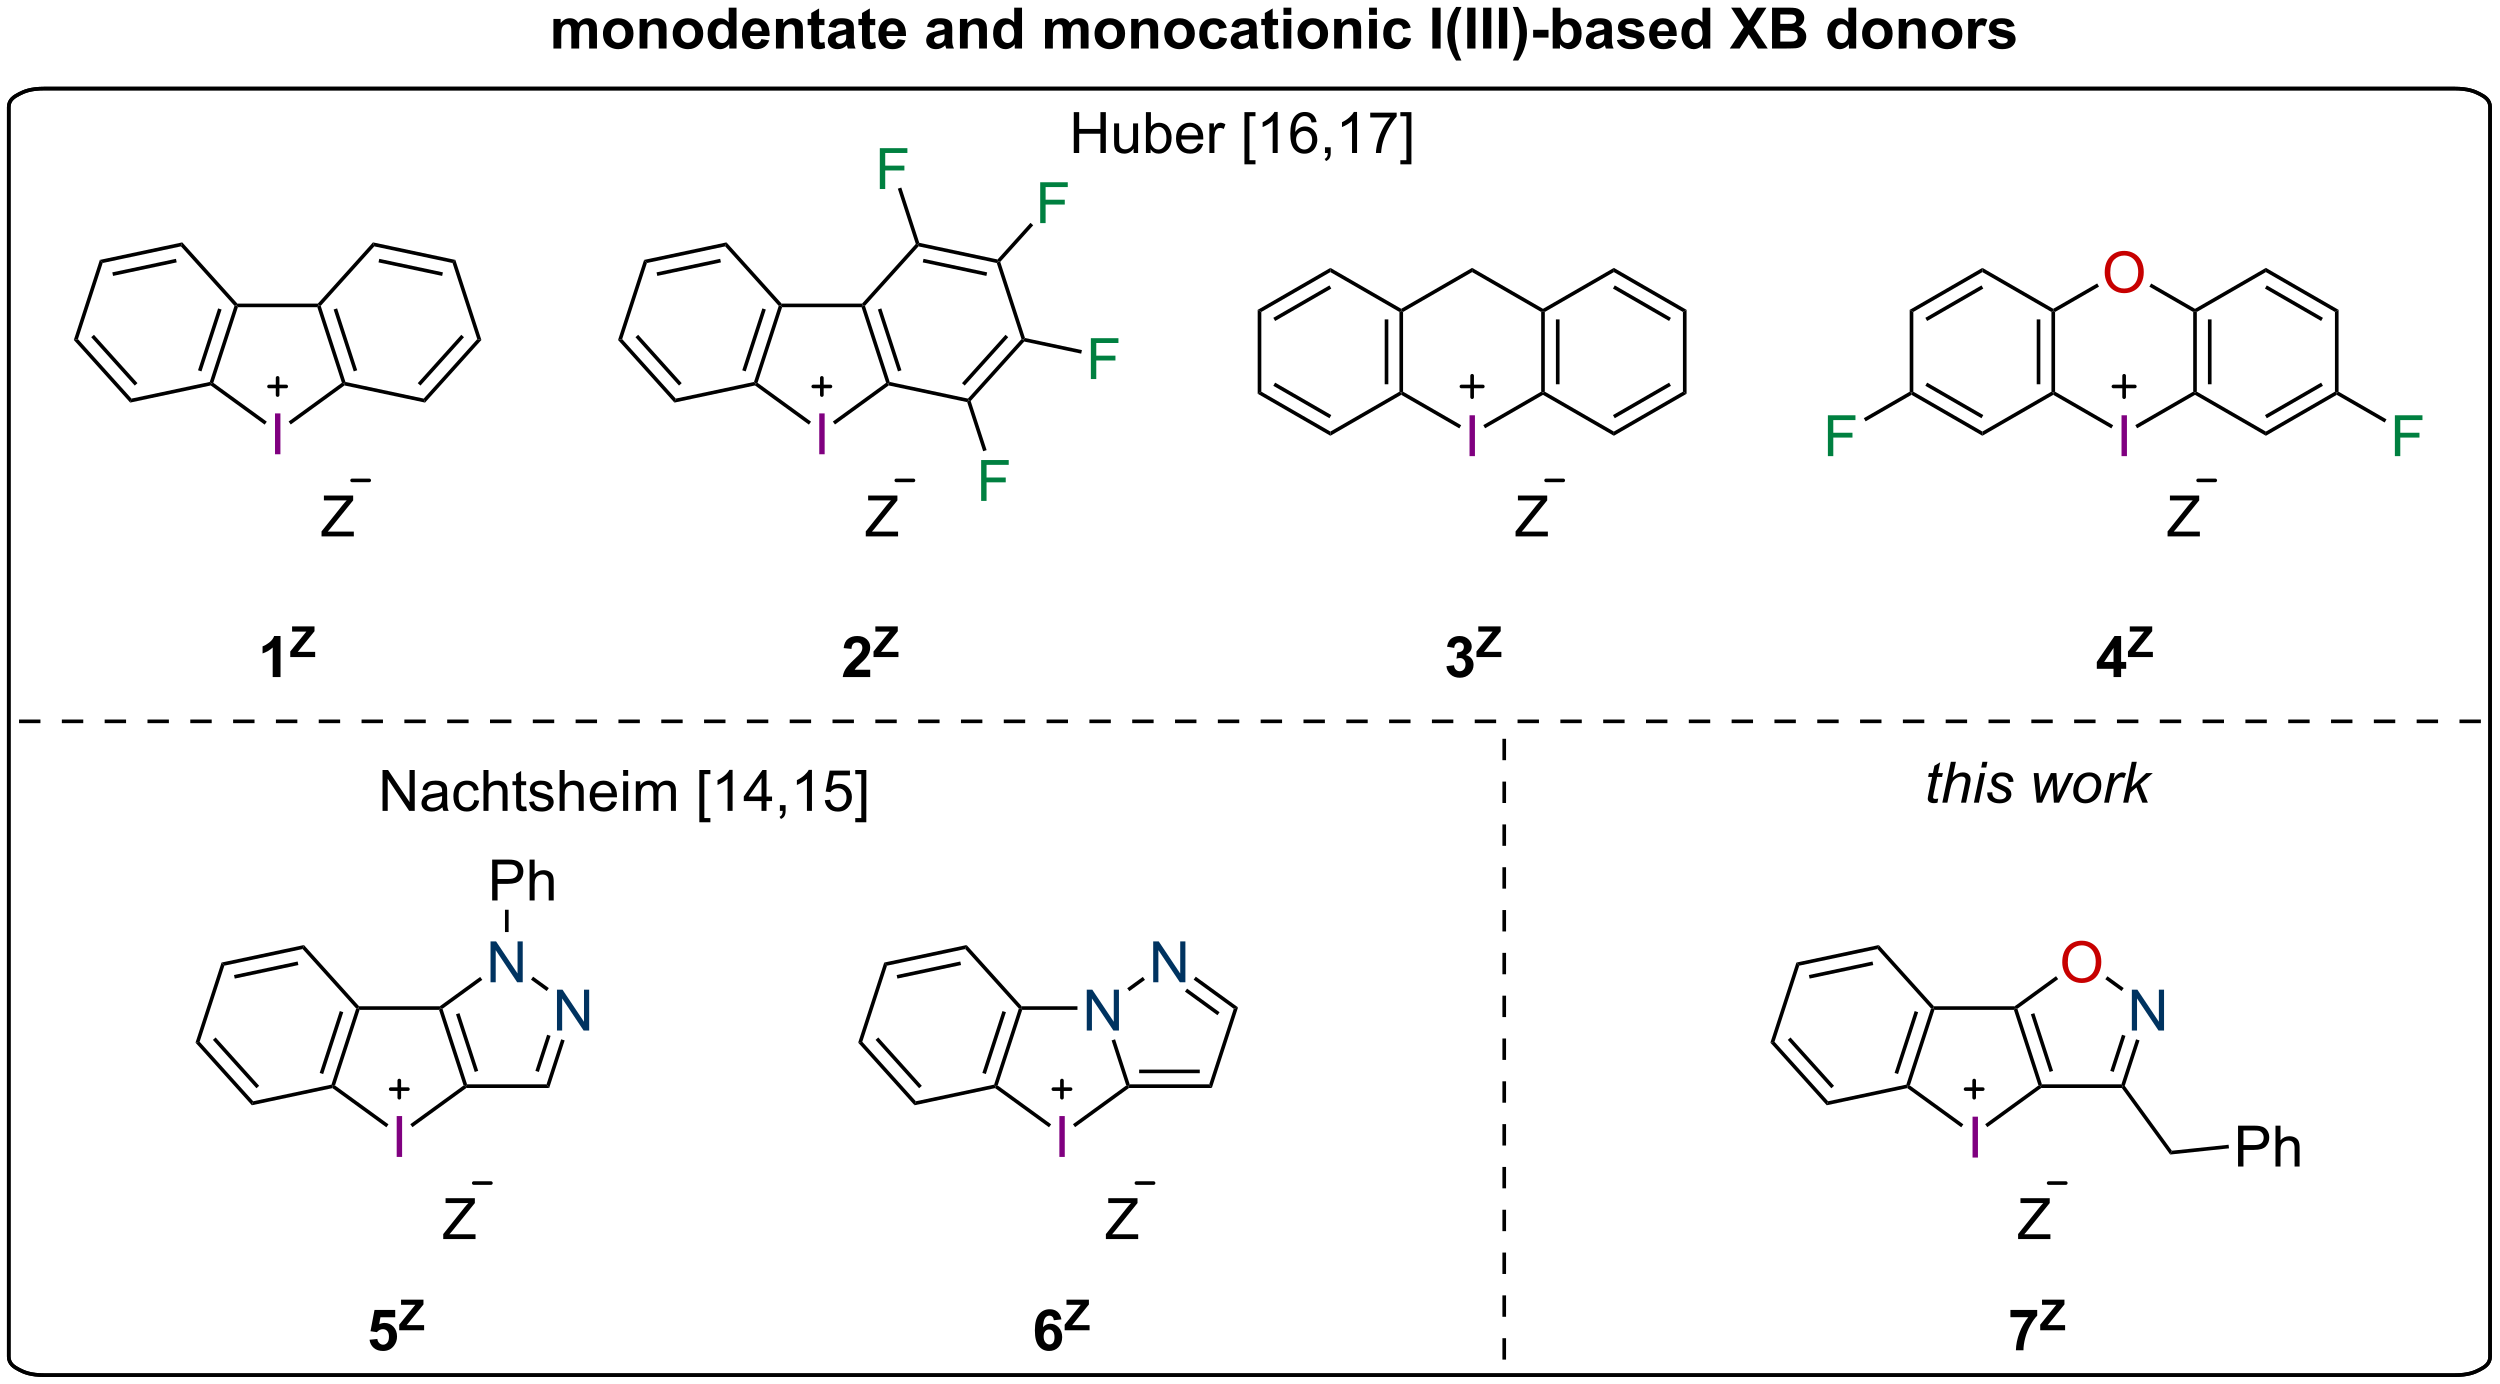 <?xml version="1.0" encoding="UTF-8"?>
<!DOCTYPE svg PUBLIC '-//W3C//DTD SVG 1.0//EN'
          'http://www.w3.org/TR/2001/REC-SVG-20010904/DTD/svg10.dtd'>
<svg stroke-dasharray="none" shape-rendering="auto" xmlns="http://www.w3.org/2000/svg" font-family="'Dialog'" text-rendering="auto" width="961" fill-opacity="1" color-interpolation="auto" color-rendering="auto" preserveAspectRatio="xMidYMid meet" font-size="12px" viewBox="0 0 961 532" fill="black" xmlns:xlink="http://www.w3.org/1999/xlink" stroke="black" image-rendering="auto" stroke-miterlimit="10" stroke-linecap="square" stroke-linejoin="miter" font-style="normal" stroke-width="1" height="532" stroke-dashoffset="0" font-weight="normal" stroke-opacity="1"
><!--Generated by the Batik Graphics2D SVG Generator--><defs id="genericDefs"
  /><g
  ><defs id="defs1"
    ><clipPath clipPathUnits="userSpaceOnUse" id="clipPath1"
      ><path d="M1.018 2.252 L361.218 2.252 L361.218 201.736 L1.018 201.736 L1.018 2.252 Z"
      /></clipPath
      ><clipPath clipPathUnits="userSpaceOnUse" id="clipPath2"
      ><path d="M0.275 24.71 L0.275 218.647 L350.459 218.647 L350.459 24.71 Z"
      /></clipPath
    ></defs
    ><g fill="purple" transform="scale(2.667,2.667) translate(-1.018,-2.252) matrix(1.029,0,0,1.029,0.736,-23.165)" stroke="purple"
    ><path d="M276.568 186.84 L276.568 181.113 L277.326 181.113 L277.326 186.84 L276.568 186.84 Z" stroke="none" clip-path="url(#clipPath2)"
    /></g
    ><g transform="matrix(2.743,0,0,2.743,-0.753,-67.778)"
    ><path d="M282.603 165.725 L282.686 165.98 L282.501 166.235 L271.363 166.235 L271.178 165.98 L271.291 165.725 Z" stroke="none" clip-path="url(#clipPath2)"
    /></g
    ><g transform="matrix(2.743,0,0,2.743,-0.753,-67.778)"
    ><path d="M270.889 166.041 L271.178 165.98 L271.363 166.235 L267.921 176.828 L267.621 176.925 L267.424 176.706 ZM268.595 166.398 L265.778 175.069 L266.263 175.226 L269.08 166.556 Z" stroke="none" clip-path="url(#clipPath2)"
    /></g
    ><g transform="matrix(2.743,0,0,2.743,-0.753,-67.778)"
    ><path d="M267.563 177.198 L267.621 176.925 L267.921 176.828 L275.417 182.274 L275.117 182.686 Z" stroke="none" clip-path="url(#clipPath2)"
    /></g
    ><g transform="matrix(2.743,0,0,2.743,-0.753,-67.778)"
    ><path d="M278.774 182.667 L278.475 182.254 L285.943 176.828 L286.243 176.925 L286.326 177.18 Z" stroke="none" clip-path="url(#clipPath2)"
    /></g
    ><g transform="matrix(2.743,0,0,2.743,-0.753,-67.778)"
    ><path d="M286.428 176.67 L286.243 176.925 L285.943 176.828 L282.501 166.235 L282.686 165.98 L282.986 166.077 ZM287.99 174.775 L285.364 166.692 L284.879 166.85 L287.505 174.933 Z" stroke="none" clip-path="url(#clipPath2)"
    /></g
    ><g transform="matrix(2.743,0,0,2.743,-0.753,-67.778)"
    ><path d="M271.291 165.725 L271.178 165.98 L270.889 166.041 L263.386 157.708 L263.568 157.147 Z" stroke="none" clip-path="url(#clipPath2)"
    /></g
    ><g transform="matrix(2.743,0,0,2.743,-0.753,-67.778)"
    ><path d="M263.568 157.147 L263.386 157.708 L252.417 160.039 L252.023 159.601 ZM262.685 159.453 L253.767 161.348 L253.873 161.847 L262.791 159.952 Z" stroke="none" clip-path="url(#clipPath2)"
    /></g
    ><g transform="matrix(2.743,0,0,2.743,-0.753,-67.778)"
    ><path d="M252.023 159.601 L252.417 160.039 L248.951 170.704 L248.375 170.827 Z" stroke="none" clip-path="url(#clipPath2)"
    /></g
    ><g transform="matrix(2.743,0,0,2.743,-0.753,-67.778)"
    ><path d="M248.375 170.827 L248.951 170.704 L256.455 179.038 L256.273 179.598 ZM250.813 170.439 L256.914 177.214 L257.293 176.872 L251.193 170.097 Z" stroke="none" clip-path="url(#clipPath2)"
    /></g
    ><g transform="matrix(2.743,0,0,2.743,-0.753,-67.778)"
    ><path d="M256.273 179.598 L256.455 179.038 L267.424 176.706 L267.621 176.925 L267.563 177.198 Z" stroke="none" clip-path="url(#clipPath2)"
    /></g
    ><g fill="rgb(0,51,96)" transform="matrix(2.743,0,0,2.743,-0.753,-67.778)" stroke="rgb(0,51,96)"
    ><path d="M299.028 169.13 L299.028 163.403 L299.807 163.403 L302.815 167.898 L302.815 163.403 L303.541 163.403 L303.541 169.13 L302.763 169.13 L299.755 164.63 L299.755 169.13 L299.028 169.13 Z" stroke="none" clip-path="url(#clipPath2)"
    /></g
    ><g fill="rgb(199,0,0)" transform="matrix(2.743,0,0,2.743,-0.753,-67.778)" stroke="rgb(199,0,0)"
    ><path d="M289.274 159.576 Q289.274 158.149 290.039 157.345 Q290.805 156.537 292.016 156.537 Q292.808 156.537 293.443 156.917 Q294.081 157.295 294.414 157.972 Q294.75 158.649 294.75 159.508 Q294.75 160.381 294.399 161.068 Q294.047 161.756 293.401 162.11 Q292.758 162.464 292.011 162.464 Q291.203 162.464 290.565 162.074 Q289.93 161.68 289.602 161.006 Q289.274 160.329 289.274 159.576 ZM290.055 159.587 Q290.055 160.623 290.61 161.22 Q291.167 161.813 292.008 161.813 Q292.862 161.813 293.414 161.212 Q293.969 160.61 293.969 159.506 Q293.969 158.805 293.732 158.285 Q293.495 157.764 293.039 157.477 Q292.586 157.188 292.019 157.188 Q291.214 157.188 290.633 157.743 Q290.055 158.295 290.055 159.587 Z" stroke="none" clip-path="url(#clipPath2)"
    /></g
    ><g transform="matrix(2.743,0,0,2.743,-0.753,-67.778)"
    ><path d="M286.326 177.18 L286.243 176.925 L286.428 176.67 L297.566 176.67 L297.751 176.925 L297.621 177.18 Z" stroke="none" clip-path="url(#clipPath2)"
    /></g
    ><g transform="matrix(2.743,0,0,2.743,-0.753,-67.778)"
    ><path d="M298.034 176.881 L297.751 176.925 L297.566 176.67 L299.618 170.355 L300.103 170.513 ZM296.489 174.933 L298.133 169.873 L297.648 169.715 L296.004 174.775 Z" stroke="none" clip-path="url(#clipPath2)"
    /></g
    ><g transform="matrix(2.743,0,0,2.743,-0.753,-67.778)"
    ><path d="M297.885 163.178 L297.586 163.591 L295.309 161.937 L295.609 161.524 Z" stroke="none" clip-path="url(#clipPath2)"
    /></g
    ><g transform="matrix(2.743,0,0,2.743,-0.753,-67.778)"
    ><path d="M288.402 161.512 L288.702 161.925 L282.986 166.077 L282.686 165.98 L282.603 165.725 Z" stroke="none" clip-path="url(#clipPath2)"
    /></g
    ><g transform="matrix(2.743,0,0,2.743,-0.753,-67.778)"
    ><path d="M297.621 177.18 L297.751 176.925 L298.034 176.881 L304.636 185.967 L304.396 186.505 Z" stroke="none" clip-path="url(#clipPath2)"
    /></g
    ><g transform="matrix(2.743,0,0,2.743,-0.753,-67.778)"
    ><path d="M313.911 188.183 L313.911 182.456 L316.072 182.456 Q316.643 182.456 316.942 182.511 Q317.364 182.581 317.648 182.779 Q317.934 182.975 318.109 183.331 Q318.283 183.686 318.283 184.113 Q318.283 184.842 317.817 185.35 Q317.353 185.855 316.137 185.855 L314.669 185.855 L314.669 188.183 L313.911 188.183 ZM314.669 185.178 L316.15 185.178 Q316.885 185.178 317.192 184.904 Q317.502 184.631 317.502 184.136 Q317.502 183.777 317.32 183.522 Q317.137 183.264 316.841 183.183 Q316.65 183.131 316.135 183.131 L314.669 183.131 L314.669 185.178 ZM319.158 188.183 L319.158 182.456 L319.861 182.456 L319.861 184.511 Q320.353 183.941 321.103 183.941 Q321.565 183.941 321.903 184.123 Q322.244 184.303 322.39 184.623 Q322.536 184.943 322.536 185.553 L322.536 188.183 L321.833 188.183 L321.833 185.553 Q321.833 185.027 321.603 184.787 Q321.377 184.545 320.958 184.545 Q320.645 184.545 320.369 184.709 Q320.096 184.87 319.978 185.149 Q319.861 185.425 319.861 185.912 L319.861 188.183 L319.158 188.183 Z" stroke="none" clip-path="url(#clipPath2)"
    /></g
    ><g transform="matrix(2.743,0,0,2.743,-0.753,-67.778)"
    ><path d="M304.396 186.505 L304.636 185.967 L312.588 185.131 L312.641 185.638 Z" stroke="none" clip-path="url(#clipPath2)"
    /></g
    ><g transform="matrix(2.743,0,0,2.743,-0.753,-67.778)"
    ><path d="M283.088 198.354 L283.088 197.651 L286.02 193.982 Q286.333 193.591 286.614 193.302 L283.419 193.302 L283.419 192.627 L287.52 192.627 L287.52 193.302 L284.307 197.276 L283.958 197.677 L287.614 197.677 L287.614 198.354 L283.088 198.354 Z" stroke="none" clip-path="url(#clipPath2)"
    /></g
    ><g stroke-width="0.51" transform="matrix(2.743,0,0,2.743,-0.753,-67.778)" stroke-linejoin="round" stroke-linecap="round"
    ><path fill="none" d="M275.728 177.339 L278.136 177.339 M276.932 176.135 L276.932 178.544" clip-path="url(#clipPath2)"
    /></g
    ><g transform="matrix(2.743,0,0,2.743,-0.753,-67.778)"
    ><path d="M282.012 209.304 L282.012 208.286 L285.765 208.286 L285.765 209.083 Q285.301 209.538 284.819 210.395 Q284.34 211.249 284.087 212.213 Q283.835 213.177 283.84 213.934 L282.78 213.934 Q282.809 212.747 283.27 211.512 Q283.733 210.278 284.507 209.304 L282.012 209.304 Z" stroke="none" clip-path="url(#clipPath2)"
    /></g
    ><g transform="matrix(2.743,0,0,2.743,-0.753,-67.778)"
    ><path d="M286.185 211.134 L286.185 210.351 L288.44 207.566 L286.44 207.566 L286.44 206.839 L289.583 206.839 L289.583 207.513 L287.231 210.41 L289.675 210.41 L289.675 211.134 L286.185 211.134 Z" stroke="none" clip-path="url(#clipPath2)"
    /></g
    ><g stroke-width="0.51" transform="matrix(2.743,0,0,2.743,-0.753,-67.778)" stroke-linejoin="round" stroke-linecap="round"
    ><path fill="none" d="M287.369 190.502 L289.769 190.502" clip-path="url(#clipPath2)"
    /></g
    ><g transform="matrix(2.743,0,0,2.743,-0.753,-67.778)"
    ><path d="M271.898 136.618 L271.781 137.199 Q271.526 137.264 271.288 137.264 Q270.867 137.264 270.617 137.056 Q270.429 136.899 270.429 136.631 Q270.429 136.493 270.531 136.001 L271.033 133.592 L270.476 133.592 L270.588 133.045 L271.148 133.045 L271.361 132.024 L272.171 131.537 L271.854 133.045 L272.549 133.045 L272.432 133.592 L271.742 133.592 L271.26 135.884 Q271.171 136.321 271.171 136.407 Q271.171 136.532 271.242 136.6 Q271.315 136.665 271.479 136.665 Q271.713 136.665 271.898 136.618 ZM272.467 137.194 L273.662 131.467 L274.37 131.467 L273.912 133.665 Q274.308 133.282 274.647 133.118 Q274.988 132.952 275.347 132.952 Q275.863 132.952 276.147 133.222 Q276.433 133.493 276.433 133.939 Q276.433 134.157 276.308 134.743 L275.795 137.194 L275.089 137.194 L275.615 134.681 Q275.73 134.134 275.73 133.993 Q275.73 133.79 275.589 133.662 Q275.449 133.532 275.183 133.532 Q274.8 133.532 274.451 133.735 Q274.105 133.936 273.907 134.285 Q273.709 134.634 273.545 135.412 L273.175 137.194 L272.467 137.194 ZM277.921 132.267 L278.088 131.467 L278.791 131.467 L278.625 132.267 L277.921 132.267 ZM276.89 137.194 L277.757 133.045 L278.463 133.045 L277.596 137.194 L276.89 137.194 ZM278.761 135.774 L279.467 135.733 Q279.467 136.037 279.561 136.254 Q279.654 136.467 279.907 136.605 Q280.16 136.741 280.495 136.741 Q280.964 136.741 281.199 136.553 Q281.433 136.366 281.433 136.11 Q281.433 135.928 281.292 135.764 Q281.147 135.6 280.587 135.36 Q280.027 135.118 279.87 135.022 Q279.608 134.86 279.475 134.644 Q279.342 134.428 279.342 134.147 Q279.342 133.655 279.733 133.303 Q280.123 132.952 280.826 132.952 Q281.608 132.952 282.016 133.314 Q282.425 133.673 282.441 134.264 L281.748 134.311 Q281.733 133.936 281.483 133.717 Q281.233 133.498 280.777 133.498 Q280.41 133.498 280.207 133.668 Q280.003 133.834 280.003 134.03 Q280.003 134.225 280.178 134.373 Q280.295 134.475 280.785 134.686 Q281.597 135.037 281.808 135.241 Q282.144 135.564 282.144 136.03 Q282.144 136.337 281.954 136.634 Q281.764 136.931 281.376 137.11 Q280.988 137.287 280.459 137.287 Q279.74 137.287 279.238 136.931 Q278.733 136.577 278.761 135.774 ZM285.705 137.194 L285.273 133.045 L285.953 133.045 L286.14 134.907 L286.213 135.954 Q286.221 136.071 286.236 136.428 Q286.354 136.03 286.434 135.816 Q286.518 135.603 286.697 135.209 L287.687 133.045 L288.455 133.045 L288.593 135.118 Q288.625 135.592 288.632 136.381 Q288.828 135.858 289.268 134.928 L290.158 133.045 L290.867 133.045 L288.838 137.194 L288.104 137.194 L287.947 134.759 Q287.932 134.532 287.924 133.876 Q287.765 134.295 287.546 134.78 L286.447 137.194 L285.705 137.194 ZM290.818 135.618 Q290.818 134.405 291.535 133.608 Q292.123 132.952 293.082 132.952 Q293.832 132.952 294.29 133.42 Q294.748 133.889 294.748 134.686 Q294.748 135.399 294.459 136.017 Q294.17 136.631 293.636 136.959 Q293.105 137.287 292.514 137.287 Q292.029 137.287 291.634 137.082 Q291.238 136.873 291.027 136.496 Q290.818 136.116 290.818 135.618 ZM291.527 135.548 Q291.527 136.134 291.808 136.439 Q292.089 136.741 292.522 136.741 Q292.748 136.741 292.969 136.649 Q293.193 136.556 293.384 136.368 Q293.576 136.181 293.712 135.941 Q293.847 135.702 293.928 135.423 Q294.05 135.037 294.05 134.681 Q294.05 134.118 293.766 133.808 Q293.483 133.498 293.053 133.498 Q292.722 133.498 292.449 133.657 Q292.175 133.814 291.954 134.118 Q291.733 134.423 291.628 134.829 Q291.527 135.233 291.527 135.548 ZM295.143 137.194 L296.01 133.045 L296.635 133.045 L296.46 133.892 Q296.781 133.412 297.085 133.183 Q297.393 132.952 297.713 132.952 Q297.924 132.952 298.234 133.103 L297.945 133.759 Q297.76 133.626 297.541 133.626 Q297.171 133.626 296.781 134.04 Q296.39 134.454 296.166 135.53 L295.815 137.194 L295.143 137.194 ZM297.815 137.194 L299.015 131.467 L299.718 131.467 L298.976 135.017 L301.038 133.045 L301.971 133.045 L300.203 134.592 L301.273 137.194 L300.5 137.194 L299.671 135.064 L298.812 135.806 L298.523 137.194 L297.815 137.194 Z" stroke="none" clip-path="url(#clipPath2)"
    /></g
    ><g fill="purple" transform="matrix(2.743,0,0,2.743,-0.753,-67.778)" stroke="purple"
    ><path d="M38.814 88.369 L38.814 82.643 L39.572 82.643 L39.572 88.369 L38.814 88.369 Z" stroke="none" clip-path="url(#clipPath2)"
    /></g
    ><g transform="matrix(2.743,0,0,2.743,-0.753,-67.778)"
    ><path d="M44.819 67.254 L44.932 67.509 L44.747 67.764 L33.609 67.764 L33.424 67.509 L33.537 67.254 Z" stroke="none" clip-path="url(#clipPath2)"
    /></g
    ><g transform="matrix(2.743,0,0,2.743,-0.753,-67.778)"
    ><path d="M33.136 67.571 L33.424 67.509 L33.609 67.764 L30.167 78.357 L29.867 78.455 L29.67 78.236 ZM30.841 67.928 L28.024 76.598 L28.509 76.756 L31.326 68.086 Z" stroke="none" clip-path="url(#clipPath2)"
    /></g
    ><g transform="matrix(2.743,0,0,2.743,-0.753,-67.778)"
    ><path d="M29.809 78.728 L29.867 78.455 L30.167 78.357 L37.663 83.803 L37.363 84.216 Z" stroke="none" clip-path="url(#clipPath2)"
    /></g
    ><g transform="matrix(2.743,0,0,2.743,-0.753,-67.778)"
    ><path d="M41.02 84.196 L40.721 83.783 L48.189 78.357 L48.489 78.455 L48.547 78.728 Z" stroke="none" clip-path="url(#clipPath2)"
    /></g
    ><g transform="matrix(2.743,0,0,2.743,-0.753,-67.778)"
    ><path d="M48.686 78.236 L48.489 78.455 L48.189 78.357 L44.747 67.764 L44.932 67.509 L45.22 67.571 ZM50.332 76.598 L47.515 67.928 L47.029 68.086 L49.847 76.756 Z" stroke="none" clip-path="url(#clipPath2)"
    /></g
    ><g transform="matrix(2.743,0,0,2.743,-0.753,-67.778)"
    ><path d="M33.537 67.254 L33.424 67.509 L33.136 67.571 L25.632 59.237 L25.814 58.677 Z" stroke="none" clip-path="url(#clipPath2)"
    /></g
    ><g transform="matrix(2.743,0,0,2.743,-0.753,-67.778)"
    ><path d="M25.814 58.677 L25.632 59.237 L14.663 61.569 L14.268 61.131 ZM24.931 60.982 L16.013 62.878 L16.119 63.377 L25.037 61.481 Z" stroke="none" clip-path="url(#clipPath2)"
    /></g
    ><g transform="matrix(2.743,0,0,2.743,-0.753,-67.778)"
    ><path d="M14.268 61.131 L14.663 61.569 L11.197 72.234 L10.621 72.356 Z" stroke="none" clip-path="url(#clipPath2)"
    /></g
    ><g transform="matrix(2.743,0,0,2.743,-0.753,-67.778)"
    ><path d="M10.621 72.356 L11.197 72.234 L18.701 80.567 L18.519 81.128 ZM13.059 71.968 L19.16 78.743 L19.539 78.402 L13.439 71.627 Z" stroke="none" clip-path="url(#clipPath2)"
    /></g
    ><g transform="matrix(2.743,0,0,2.743,-0.753,-67.778)"
    ><path d="M18.519 81.128 L18.701 80.567 L29.67 78.236 L29.867 78.455 L29.809 78.728 Z" stroke="none" clip-path="url(#clipPath2)"
    /></g
    ><g transform="matrix(2.743,0,0,2.743,-0.753,-67.778)"
    ><path d="M45.334 99.883 L45.334 99.18 L48.266 95.511 Q48.579 95.12 48.86 94.831 L45.665 94.831 L45.665 94.157 L49.766 94.157 L49.766 94.831 L46.553 98.805 L46.204 99.206 L49.86 99.206 L49.86 99.883 L45.334 99.883 Z" stroke="none" clip-path="url(#clipPath2)"
    /></g
    ><g stroke-width="0.51" transform="matrix(2.743,0,0,2.743,-0.753,-67.778)" stroke-linejoin="round" stroke-linecap="round"
    ><path fill="none" d="M37.974 78.869 L40.382 78.869 M39.178 77.665 L39.178 80.073" clip-path="url(#clipPath2)"
    /></g
    ><g transform="matrix(2.743,0,0,2.743,-0.753,-67.778)"
    ><path d="M39.586 119.589 L38.489 119.589 L38.489 115.451 Q37.888 116.013 37.07 116.284 L37.07 115.287 Q37.5 115.146 38.002 114.755 Q38.508 114.362 38.695 113.839 L39.586 113.839 L39.586 119.589 Z" stroke="none" clip-path="url(#clipPath2)"
    /></g
    ><g transform="matrix(2.743,0,0,2.743,-0.753,-67.778)"
    ><path d="M40.951 116.789 L40.951 116.006 L43.207 113.22 L41.207 113.22 L41.207 112.494 L44.349 112.494 L44.349 113.168 L41.998 116.064 L44.441 116.064 L44.441 116.789 L40.951 116.789 Z" stroke="none" clip-path="url(#clipPath2)"
    /></g
    ><g stroke-width="0.51" transform="matrix(2.743,0,0,2.743,-0.753,-67.778)" stroke-linejoin="round" stroke-linecap="round"
    ><path fill="none" d="M49.615 92.031 L52.015 92.031" clip-path="url(#clipPath2)"
    /></g
    ><g transform="matrix(2.743,0,0,2.743,-0.753,-67.778)"
    ><path d="M150.751 46.149 L150.751 40.422 L151.509 40.422 L151.509 42.774 L154.486 42.774 L154.486 40.422 L155.244 40.422 L155.244 46.149 L154.486 46.149 L154.486 43.448 L151.509 43.448 L151.509 46.149 L150.751 46.149 ZM159.136 46.149 L159.136 45.539 Q158.651 46.242 157.818 46.242 Q157.451 46.242 157.133 46.102 Q156.815 45.961 156.659 45.748 Q156.505 45.534 156.443 45.227 Q156.401 45.018 156.401 44.571 L156.401 42 L157.104 42 L157.104 44.3 Q157.104 44.852 157.146 45.042 Q157.214 45.321 157.427 45.479 Q157.643 45.636 157.958 45.636 Q158.276 45.636 158.552 45.474 Q158.831 45.313 158.945 45.034 Q159.06 44.753 159.06 44.221 L159.06 42 L159.763 42 L159.763 46.149 L159.136 46.149 ZM161.514 46.149 L160.861 46.149 L160.861 40.422 L161.564 40.422 L161.564 42.464 Q162.009 41.906 162.702 41.906 Q163.085 41.906 163.426 42.06 Q163.767 42.214 163.988 42.495 Q164.21 42.774 164.335 43.169 Q164.46 43.563 164.46 44.011 Q164.46 45.078 163.931 45.662 Q163.405 46.242 162.666 46.242 Q161.931 46.242 161.514 45.628 L161.514 46.149 ZM161.507 44.042 Q161.507 44.789 161.71 45.12 Q162.041 45.664 162.608 45.664 Q163.069 45.664 163.405 45.263 Q163.741 44.862 163.741 44.071 Q163.741 43.258 163.418 42.873 Q163.095 42.484 162.639 42.484 Q162.179 42.484 161.843 42.886 Q161.507 43.284 161.507 44.042 ZM168.154 44.813 L168.88 44.901 Q168.708 45.539 168.242 45.891 Q167.779 46.242 167.057 46.242 Q166.146 46.242 165.612 45.682 Q165.081 45.12 165.081 44.109 Q165.081 43.063 165.62 42.484 Q166.159 41.906 167.018 41.906 Q167.849 41.906 168.375 42.474 Q168.904 43.039 168.904 44.065 Q168.904 44.128 168.901 44.253 L165.807 44.253 Q165.846 44.938 166.193 45.302 Q166.542 45.664 167.06 45.664 Q167.448 45.664 167.721 45.461 Q167.995 45.258 168.154 44.813 ZM165.846 43.675 L168.162 43.675 Q168.115 43.151 167.896 42.891 Q167.56 42.484 167.026 42.484 Q166.542 42.484 166.211 42.81 Q165.88 43.133 165.846 43.675 ZM169.757 46.149 L169.757 42 L170.389 42 L170.389 42.628 Q170.632 42.188 170.835 42.047 Q171.041 41.906 171.288 41.906 Q171.642 41.906 172.009 42.133 L171.767 42.784 Q171.509 42.633 171.251 42.633 Q171.022 42.633 170.837 42.771 Q170.655 42.909 170.577 43.156 Q170.46 43.531 170.46 43.977 L170.46 46.149 L169.757 46.149 ZM174.667 47.74 L174.667 40.422 L176.216 40.422 L176.216 41.003 L175.37 41.003 L175.37 47.156 L176.216 47.156 L176.216 47.74 L174.667 47.74 ZM179.327 46.149 L178.624 46.149 L178.624 41.667 Q178.369 41.909 177.957 42.151 Q177.546 42.393 177.218 42.516 L177.218 41.836 Q177.806 41.557 178.246 41.164 Q178.689 40.768 178.874 40.399 L179.327 40.399 L179.327 46.149 ZM184.776 41.823 L184.076 41.878 Q183.982 41.464 183.81 41.276 Q183.526 40.977 183.107 40.977 Q182.771 40.977 182.518 41.164 Q182.185 41.406 181.992 41.873 Q181.802 42.336 181.794 43.196 Q182.05 42.807 182.417 42.62 Q182.784 42.432 183.185 42.432 Q183.888 42.432 184.383 42.951 Q184.878 43.469 184.878 44.289 Q184.878 44.828 184.643 45.292 Q184.412 45.753 184.005 46 Q183.599 46.248 183.083 46.248 Q182.206 46.248 181.651 45.602 Q181.096 44.953 181.096 43.469 Q181.096 41.807 181.708 41.055 Q182.245 40.399 183.151 40.399 Q183.826 40.399 184.258 40.779 Q184.69 41.156 184.776 41.823 ZM181.904 44.292 Q181.904 44.656 182.057 44.99 Q182.214 45.321 182.49 45.495 Q182.768 45.667 183.073 45.667 Q183.518 45.667 183.839 45.307 Q184.159 44.948 184.159 44.331 Q184.159 43.737 183.841 43.396 Q183.526 43.055 183.044 43.055 Q182.568 43.055 182.234 43.396 Q181.904 43.737 181.904 44.292 ZM185.954 46.149 L185.954 45.346 L186.757 45.346 L186.757 46.149 Q186.757 46.591 186.6 46.862 Q186.444 47.133 186.103 47.281 L185.908 46.982 Q186.132 46.883 186.236 46.693 Q186.343 46.505 186.353 46.149 L185.954 46.149 ZM190.448 46.149 L189.745 46.149 L189.745 41.667 Q189.49 41.909 189.078 42.151 Q188.667 42.393 188.339 42.516 L188.339 41.836 Q188.927 41.557 189.367 41.164 Q189.81 40.768 189.995 40.399 L190.448 40.399 L190.448 46.149 ZM192.296 41.172 L192.296 40.495 L196.001 40.495 L196.001 41.042 Q195.454 41.625 194.918 42.591 Q194.382 43.555 194.087 44.573 Q193.876 45.292 193.819 46.149 L193.095 46.149 Q193.108 45.471 193.361 44.516 Q193.616 43.557 194.09 42.669 Q194.564 41.781 195.1 41.172 L192.296 41.172 ZM198.068 47.74 L196.518 47.74 L196.518 47.156 L197.365 47.156 L197.365 41.003 L196.518 41.003 L196.518 40.422 L198.068 40.422 L198.068 47.74 Z" stroke="none" clip-path="url(#clipPath2)"
    /></g
    ><g transform="matrix(2.743,0,0,2.743,-0.753,-67.778)"
    ><path d="M77.83 27.36 L78.843 27.36 L78.843 27.925 Q79.385 27.266 80.135 27.266 Q80.534 27.266 80.825 27.43 Q81.12 27.594 81.307 27.925 Q81.58 27.594 81.895 27.43 Q82.213 27.266 82.573 27.266 Q83.031 27.266 83.346 27.451 Q83.664 27.636 83.82 27.995 Q83.932 28.261 83.932 28.854 L83.932 31.508 L82.836 31.508 L82.836 29.136 Q82.836 28.518 82.721 28.339 Q82.57 28.104 82.252 28.104 Q82.023 28.104 81.82 28.245 Q81.617 28.386 81.526 28.659 Q81.437 28.93 81.437 29.516 L81.437 31.508 L80.338 31.508 L80.338 29.235 Q80.338 28.628 80.278 28.453 Q80.221 28.276 80.099 28.19 Q79.976 28.104 79.765 28.104 Q79.51 28.104 79.307 28.242 Q79.104 28.378 79.015 28.636 Q78.929 28.893 78.929 29.492 L78.929 31.508 L77.83 31.508 L77.83 27.36 ZM84.772 29.375 Q84.772 28.828 85.04 28.318 Q85.311 27.805 85.806 27.537 Q86.3 27.266 86.91 27.266 Q87.85 27.266 88.451 27.878 Q89.053 28.487 89.053 29.422 Q89.053 30.362 88.446 30.982 Q87.84 31.602 86.918 31.602 Q86.347 31.602 85.829 31.344 Q85.311 31.086 85.04 30.589 Q84.772 30.089 84.772 29.375 ZM85.897 29.432 Q85.897 30.05 86.189 30.378 Q86.483 30.706 86.912 30.706 Q87.342 30.706 87.634 30.378 Q87.925 30.05 87.925 29.425 Q87.925 28.815 87.634 28.487 Q87.342 28.159 86.912 28.159 Q86.483 28.159 86.189 28.487 Q85.897 28.815 85.897 29.432 ZM93.687 31.508 L92.588 31.508 L92.588 29.391 Q92.588 28.719 92.518 28.521 Q92.448 28.323 92.289 28.214 Q92.132 28.104 91.909 28.104 Q91.625 28.104 91.398 28.261 Q91.171 28.417 91.086 28.675 Q91.002 28.932 91.002 29.628 L91.002 31.508 L89.906 31.508 L89.906 27.36 L90.924 27.36 L90.924 27.969 Q91.468 27.266 92.291 27.266 Q92.656 27.266 92.955 27.396 Q93.257 27.526 93.411 27.729 Q93.565 27.932 93.625 28.19 Q93.687 28.448 93.687 28.93 L93.687 31.508 ZM94.545 29.375 Q94.545 28.828 94.814 28.318 Q95.084 27.805 95.579 27.537 Q96.074 27.266 96.683 27.266 Q97.623 27.266 98.225 27.878 Q98.826 28.487 98.826 29.422 Q98.826 30.362 98.22 30.982 Q97.613 31.602 96.691 31.602 Q96.121 31.602 95.603 31.344 Q95.084 31.086 94.814 30.589 Q94.545 30.089 94.545 29.375 ZM95.67 29.432 Q95.67 30.05 95.962 30.378 Q96.256 30.706 96.686 30.706 Q97.115 30.706 97.407 30.378 Q97.699 30.05 97.699 29.425 Q97.699 28.815 97.407 28.487 Q97.115 28.159 96.686 28.159 Q96.256 28.159 95.962 28.487 Q95.67 28.815 95.67 29.432 ZM103.492 31.508 L102.471 31.508 L102.471 30.898 Q102.218 31.253 101.872 31.427 Q101.526 31.602 101.174 31.602 Q100.461 31.602 99.95 31.026 Q99.44 30.448 99.44 29.417 Q99.44 28.362 99.935 27.815 Q100.432 27.266 101.19 27.266 Q101.885 27.266 102.393 27.844 L102.393 25.781 L103.492 25.781 L103.492 31.508 ZM100.562 29.344 Q100.562 30.008 100.745 30.305 Q101.01 30.735 101.487 30.735 Q101.867 30.735 102.132 30.412 Q102.398 30.089 102.398 29.448 Q102.398 28.735 102.14 28.419 Q101.882 28.104 101.479 28.104 Q101.088 28.104 100.825 28.417 Q100.562 28.727 100.562 29.344 ZM106.975 30.188 L108.069 30.37 Q107.858 30.971 107.402 31.287 Q106.949 31.602 106.264 31.602 Q105.183 31.602 104.662 30.893 Q104.254 30.328 104.254 29.464 Q104.254 28.432 104.793 27.849 Q105.332 27.266 106.155 27.266 Q107.082 27.266 107.615 27.878 Q108.152 28.487 108.129 29.75 L105.379 29.75 Q105.389 30.237 105.642 30.511 Q105.897 30.781 106.277 30.781 Q106.535 30.781 106.709 30.641 Q106.886 30.5 106.975 30.188 ZM107.037 29.078 Q107.027 28.602 106.793 28.354 Q106.558 28.104 106.222 28.104 Q105.863 28.104 105.629 28.367 Q105.394 28.628 105.397 29.078 L107.037 29.078 ZM112.796 31.508 L111.698 31.508 L111.698 29.391 Q111.698 28.719 111.627 28.521 Q111.557 28.323 111.398 28.214 Q111.242 28.104 111.018 28.104 Q110.734 28.104 110.507 28.261 Q110.281 28.417 110.195 28.675 Q110.112 28.932 110.112 29.628 L110.112 31.508 L109.015 31.508 L109.015 27.36 L110.034 27.36 L110.034 27.969 Q110.578 27.266 111.401 27.266 Q111.765 27.266 112.065 27.396 Q112.367 27.526 112.52 27.729 Q112.674 27.932 112.734 28.19 Q112.796 28.448 112.796 28.93 L112.796 31.508 ZM115.811 27.36 L115.811 28.235 L115.061 28.235 L115.061 29.906 Q115.061 30.414 115.082 30.497 Q115.105 30.581 115.181 30.636 Q115.256 30.69 115.365 30.69 Q115.519 30.69 115.808 30.586 L115.902 31.438 Q115.519 31.602 115.035 31.602 Q114.738 31.602 114.498 31.503 Q114.261 31.401 114.149 31.245 Q114.037 31.086 113.996 30.815 Q113.959 30.625 113.959 30.042 L113.959 28.235 L113.457 28.235 L113.457 27.36 L113.959 27.36 L113.959 26.534 L115.061 25.893 L115.061 27.36 L115.811 27.36 ZM117.394 28.625 L116.397 28.445 Q116.566 27.844 116.975 27.555 Q117.386 27.266 118.194 27.266 Q118.928 27.266 119.287 27.44 Q119.647 27.612 119.793 27.88 Q119.941 28.148 119.941 28.862 L119.928 30.143 Q119.928 30.69 119.98 30.951 Q120.035 31.211 120.178 31.508 L119.092 31.508 Q119.05 31.398 118.988 31.182 Q118.959 31.086 118.949 31.055 Q118.668 31.328 118.347 31.466 Q118.027 31.602 117.662 31.602 Q117.022 31.602 116.652 31.255 Q116.285 30.906 116.285 30.375 Q116.285 30.023 116.451 29.747 Q116.621 29.471 116.923 29.326 Q117.225 29.18 117.795 29.07 Q118.566 28.925 118.863 28.8 L118.863 28.69 Q118.863 28.375 118.707 28.24 Q118.55 28.104 118.115 28.104 Q117.824 28.104 117.66 28.221 Q117.496 28.336 117.394 28.625 ZM118.863 29.516 Q118.652 29.586 118.194 29.685 Q117.738 29.781 117.597 29.875 Q117.381 30.026 117.381 30.261 Q117.381 30.492 117.553 30.662 Q117.725 30.828 117.99 30.828 Q118.287 30.828 118.558 30.633 Q118.756 30.485 118.819 30.268 Q118.863 30.128 118.863 29.735 L118.863 29.516 ZM122.924 27.36 L122.924 28.235 L122.174 28.235 L122.174 29.906 Q122.174 30.414 122.195 30.497 Q122.218 30.581 122.294 30.636 Q122.37 30.69 122.479 30.69 Q122.632 30.69 122.921 30.586 L123.015 31.438 Q122.632 31.602 122.148 31.602 Q121.851 31.602 121.612 31.503 Q121.375 31.401 121.263 31.245 Q121.151 31.086 121.109 30.815 Q121.073 30.625 121.073 30.042 L121.073 28.235 L120.57 28.235 L120.57 27.36 L121.073 27.36 L121.073 26.534 L122.174 25.893 L122.174 27.36 L122.924 27.36 ZM126.088 30.188 L127.182 30.37 Q126.971 30.971 126.515 31.287 Q126.062 31.602 125.377 31.602 Q124.296 31.602 123.776 30.893 Q123.367 30.328 123.367 29.464 Q123.367 28.432 123.906 27.849 Q124.445 27.266 125.268 27.266 Q126.195 27.266 126.729 27.878 Q127.265 28.487 127.242 29.75 L124.492 29.75 Q124.502 30.237 124.755 30.511 Q125.01 30.781 125.39 30.781 Q125.648 30.781 125.823 30.641 Q126 30.5 126.088 30.188 ZM126.151 29.078 Q126.14 28.602 125.906 28.354 Q125.671 28.104 125.336 28.104 Q124.976 28.104 124.742 28.367 Q124.507 28.628 124.51 29.078 L126.151 29.078 ZM131.179 28.625 L130.182 28.445 Q130.351 27.844 130.76 27.555 Q131.172 27.266 131.979 27.266 Q132.713 27.266 133.073 27.44 Q133.432 27.612 133.578 27.88 Q133.726 28.148 133.726 28.862 L133.713 30.143 Q133.713 30.69 133.765 30.951 Q133.82 31.211 133.963 31.508 L132.877 31.508 Q132.836 31.398 132.773 31.182 Q132.744 31.086 132.734 31.055 Q132.453 31.328 132.132 31.466 Q131.812 31.602 131.448 31.602 Q130.807 31.602 130.437 31.255 Q130.07 30.906 130.07 30.375 Q130.07 30.023 130.237 29.747 Q130.406 29.471 130.708 29.326 Q131.01 29.18 131.58 29.07 Q132.351 28.925 132.648 28.8 L132.648 28.69 Q132.648 28.375 132.492 28.24 Q132.336 28.104 131.901 28.104 Q131.609 28.104 131.445 28.221 Q131.281 28.336 131.179 28.625 ZM132.648 29.516 Q132.437 29.586 131.979 29.685 Q131.523 29.781 131.382 29.875 Q131.166 30.026 131.166 30.261 Q131.166 30.492 131.338 30.662 Q131.51 30.828 131.776 30.828 Q132.073 30.828 132.343 30.633 Q132.541 30.485 132.604 30.268 Q132.648 30.128 132.648 29.735 L132.648 29.516 ZM138.582 31.508 L137.483 31.508 L137.483 29.391 Q137.483 28.719 137.412 28.521 Q137.342 28.323 137.183 28.214 Q137.027 28.104 136.803 28.104 Q136.519 28.104 136.293 28.261 Q136.066 28.417 135.98 28.675 Q135.897 28.932 135.897 29.628 L135.897 31.508 L134.8 31.508 L134.8 27.36 L135.819 27.36 L135.819 27.969 Q136.363 27.266 137.186 27.266 Q137.55 27.266 137.85 27.396 Q138.152 27.526 138.306 27.729 Q138.459 27.932 138.519 28.19 Q138.582 28.448 138.582 28.93 L138.582 31.508 ZM143.5 31.508 L142.479 31.508 L142.479 30.898 Q142.226 31.253 141.88 31.427 Q141.534 31.602 141.182 31.602 Q140.468 31.602 139.958 31.026 Q139.448 30.448 139.448 29.417 Q139.448 28.362 139.942 27.815 Q140.44 27.266 141.198 27.266 Q141.893 27.266 142.401 27.844 L142.401 25.781 L143.5 25.781 L143.5 31.508 ZM140.57 29.344 Q140.57 30.008 140.752 30.305 Q141.018 30.735 141.494 30.735 Q141.875 30.735 142.14 30.412 Q142.406 30.089 142.406 29.448 Q142.406 28.735 142.148 28.419 Q141.89 28.104 141.487 28.104 Q141.096 28.104 140.833 28.417 Q140.57 28.727 140.57 29.344 ZM146.721 27.36 L147.734 27.36 L147.734 27.925 Q148.276 27.266 149.026 27.266 Q149.424 27.266 149.716 27.43 Q150.01 27.594 150.198 27.925 Q150.471 27.594 150.786 27.43 Q151.104 27.266 151.463 27.266 Q151.922 27.266 152.237 27.451 Q152.554 27.636 152.711 27.995 Q152.823 28.261 152.823 28.854 L152.823 31.508 L151.726 31.508 L151.726 29.136 Q151.726 28.518 151.612 28.339 Q151.461 28.104 151.143 28.104 Q150.914 28.104 150.711 28.245 Q150.507 28.386 150.416 28.659 Q150.328 28.93 150.328 29.516 L150.328 31.508 L149.229 31.508 L149.229 29.235 Q149.229 28.628 149.169 28.453 Q149.112 28.276 148.989 28.19 Q148.867 28.104 148.656 28.104 Q148.401 28.104 148.198 28.242 Q147.994 28.378 147.906 28.636 Q147.82 28.893 147.82 29.492 L147.82 31.508 L146.721 31.508 L146.721 27.36 ZM153.662 29.375 Q153.662 28.828 153.931 28.318 Q154.202 27.805 154.696 27.537 Q155.191 27.266 155.8 27.266 Q156.74 27.266 157.342 27.878 Q157.944 28.487 157.944 29.422 Q157.944 30.362 157.337 30.982 Q156.73 31.602 155.808 31.602 Q155.238 31.602 154.72 31.344 Q154.202 31.086 153.931 30.589 Q153.662 30.089 153.662 29.375 ZM154.787 29.432 Q154.787 30.05 155.079 30.378 Q155.373 30.706 155.803 30.706 Q156.233 30.706 156.524 30.378 Q156.816 30.05 156.816 29.425 Q156.816 28.815 156.524 28.487 Q156.233 28.159 155.803 28.159 Q155.373 28.159 155.079 28.487 Q154.787 28.815 154.787 29.432 ZM162.578 31.508 L161.479 31.508 L161.479 29.391 Q161.479 28.719 161.409 28.521 Q161.338 28.323 161.179 28.214 Q161.023 28.104 160.799 28.104 Q160.515 28.104 160.289 28.261 Q160.062 28.417 159.976 28.675 Q159.893 28.932 159.893 29.628 L159.893 31.508 L158.797 31.508 L158.797 27.36 L159.815 27.36 L159.815 27.969 Q160.359 27.266 161.182 27.266 Q161.547 27.266 161.846 27.396 Q162.148 27.526 162.302 27.729 Q162.455 27.932 162.515 28.19 Q162.578 28.448 162.578 28.93 L162.578 31.508 ZM163.436 29.375 Q163.436 28.828 163.704 28.318 Q163.975 27.805 164.47 27.537 Q164.964 27.266 165.574 27.266 Q166.514 27.266 167.115 27.878 Q167.717 28.487 167.717 29.422 Q167.717 30.362 167.11 30.982 Q166.504 31.602 165.582 31.602 Q165.011 31.602 164.493 31.344 Q163.975 31.086 163.704 30.589 Q163.436 30.089 163.436 29.375 ZM164.561 29.432 Q164.561 30.05 164.852 30.378 Q165.147 30.706 165.577 30.706 Q166.006 30.706 166.298 30.378 Q166.589 30.05 166.589 29.425 Q166.589 28.815 166.298 28.487 Q166.006 28.159 165.577 28.159 Q165.147 28.159 164.852 28.487 Q164.561 28.815 164.561 29.432 ZM172.195 28.586 L171.112 28.781 Q171.057 28.456 170.864 28.292 Q170.672 28.128 170.362 28.128 Q169.953 28.128 169.708 28.412 Q169.463 28.695 169.463 29.36 Q169.463 30.096 169.711 30.401 Q169.961 30.706 170.377 30.706 Q170.69 30.706 170.888 30.529 Q171.088 30.352 171.172 29.917 L172.25 30.102 Q172.08 30.844 171.604 31.224 Q171.127 31.602 170.328 31.602 Q169.416 31.602 168.875 31.029 Q168.336 30.453 168.336 29.438 Q168.336 28.409 168.877 27.839 Q169.422 27.266 170.346 27.266 Q171.104 27.266 171.552 27.591 Q172 27.917 172.195 28.586 ZM173.847 28.625 L172.85 28.445 Q173.019 27.844 173.428 27.555 Q173.839 27.266 174.647 27.266 Q175.381 27.266 175.74 27.44 Q176.1 27.612 176.246 27.88 Q176.394 28.148 176.394 28.862 L176.381 30.143 Q176.381 30.69 176.433 30.951 Q176.488 31.211 176.631 31.508 L175.545 31.508 Q175.504 31.398 175.441 31.182 Q175.412 31.086 175.402 31.055 Q175.121 31.328 174.8 31.466 Q174.48 31.602 174.115 31.602 Q173.475 31.602 173.105 31.255 Q172.738 30.906 172.738 30.375 Q172.738 30.023 172.905 29.747 Q173.074 29.471 173.376 29.326 Q173.678 29.18 174.248 29.07 Q175.019 28.925 175.316 28.8 L175.316 28.69 Q175.316 28.375 175.16 28.24 Q175.004 28.104 174.569 28.104 Q174.277 28.104 174.113 28.221 Q173.949 28.336 173.847 28.625 ZM175.316 29.516 Q175.105 29.586 174.647 29.685 Q174.191 29.781 174.05 29.875 Q173.834 30.026 173.834 30.261 Q173.834 30.492 174.006 30.662 Q174.178 30.828 174.444 30.828 Q174.74 30.828 175.011 30.633 Q175.209 30.485 175.272 30.268 Q175.316 30.128 175.316 29.735 L175.316 29.516 ZM179.377 27.36 L179.377 28.235 L178.627 28.235 L178.627 29.906 Q178.627 30.414 178.648 30.497 Q178.672 30.581 178.747 30.636 Q178.823 30.69 178.932 30.69 Q179.086 30.69 179.375 30.586 L179.468 31.438 Q179.086 31.602 178.601 31.602 Q178.304 31.602 178.065 31.503 Q177.828 31.401 177.716 31.245 Q177.604 31.086 177.562 30.815 Q177.526 30.625 177.526 30.042 L177.526 28.235 L177.023 28.235 L177.023 27.36 L177.526 27.36 L177.526 26.534 L178.627 25.893 L178.627 27.36 L179.377 27.36 ZM180.14 26.797 L180.14 25.781 L181.237 25.781 L181.237 26.797 L180.14 26.797 ZM180.14 31.508 L180.14 27.36 L181.237 27.36 L181.237 31.508 L180.14 31.508 ZM182.108 29.375 Q182.108 28.828 182.376 28.318 Q182.647 27.805 183.142 27.537 Q183.636 27.266 184.246 27.266 Q185.186 27.266 185.787 27.878 Q186.389 28.487 186.389 29.422 Q186.389 30.362 185.782 30.982 Q185.175 31.602 184.254 31.602 Q183.683 31.602 183.165 31.344 Q182.647 31.086 182.376 30.589 Q182.108 30.089 182.108 29.375 ZM183.233 29.432 Q183.233 30.05 183.524 30.378 Q183.819 30.706 184.248 30.706 Q184.678 30.706 184.97 30.378 Q185.261 30.05 185.261 29.425 Q185.261 28.815 184.97 28.487 Q184.678 28.159 184.248 28.159 Q183.819 28.159 183.524 28.487 Q183.233 28.815 183.233 29.432 ZM191.023 31.508 L189.924 31.508 L189.924 29.391 Q189.924 28.719 189.854 28.521 Q189.784 28.323 189.625 28.214 Q189.468 28.104 189.244 28.104 Q188.961 28.104 188.734 28.261 Q188.507 28.417 188.422 28.675 Q188.338 28.932 188.338 29.628 L188.338 31.508 L187.242 31.508 L187.242 27.36 L188.26 27.36 L188.26 27.969 Q188.804 27.266 189.627 27.266 Q189.992 27.266 190.291 27.396 Q190.593 27.526 190.747 27.729 Q190.901 27.932 190.961 28.19 Q191.023 28.448 191.023 28.93 L191.023 31.508 ZM192.136 26.797 L192.136 25.781 L193.233 25.781 L193.233 26.797 L192.136 26.797 ZM192.136 31.508 L192.136 27.36 L193.233 27.36 L193.233 31.508 L192.136 31.508 ZM197.976 28.586 L196.893 28.781 Q196.838 28.456 196.645 28.292 Q196.453 28.128 196.143 28.128 Q195.734 28.128 195.489 28.412 Q195.244 28.695 195.244 29.36 Q195.244 30.096 195.492 30.401 Q195.742 30.706 196.159 30.706 Q196.471 30.706 196.669 30.529 Q196.869 30.352 196.953 29.917 L198.031 30.102 Q197.862 30.844 197.385 31.224 Q196.909 31.602 196.109 31.602 Q195.198 31.602 194.656 31.029 Q194.117 30.453 194.117 29.438 Q194.117 28.409 194.659 27.839 Q195.203 27.266 196.127 27.266 Q196.885 27.266 197.333 27.591 Q197.781 27.917 197.976 28.586 ZM201.002 31.508 L201.002 25.781 L202.159 25.781 L202.159 31.508 L201.002 31.508 ZM205.074 33.193 L204.319 33.193 Q203.722 32.289 203.41 31.318 Q203.097 30.344 203.097 29.432 Q203.097 28.305 203.483 27.297 Q203.819 26.422 204.334 25.682 L205.084 25.682 Q204.55 26.867 204.347 27.698 Q204.147 28.526 204.147 29.456 Q204.147 30.096 204.267 30.768 Q204.386 31.44 204.592 32.047 Q204.73 32.445 205.074 33.193 ZM205.889 31.508 L205.889 25.781 L207.045 25.781 L207.045 31.508 L205.889 31.508 ZM208.112 31.508 L208.112 25.781 L209.268 25.781 L209.268 31.508 L208.112 31.508 ZM210.334 31.508 L210.334 25.781 L211.49 25.781 L211.49 31.508 L210.334 31.508 ZM212.281 33.193 Q212.604 32.498 212.737 32.125 Q212.869 31.755 212.981 31.271 Q213.096 30.784 213.151 30.349 Q213.205 29.914 213.205 29.456 Q213.205 28.526 213.005 27.698 Q212.807 26.867 212.273 25.682 L213.018 25.682 Q213.609 26.523 213.935 27.466 Q214.26 28.406 214.26 29.375 Q214.26 30.19 214.002 31.125 Q213.711 32.172 213.039 33.193 L212.281 33.193 ZM215.125 29.979 L215.125 28.883 L217.281 28.883 L217.281 29.979 L215.125 29.979 ZM217.867 31.508 L217.867 25.781 L218.963 25.781 L218.963 27.844 Q219.471 27.266 220.166 27.266 Q220.924 27.266 221.419 27.815 Q221.916 28.362 221.916 29.391 Q221.916 30.453 221.411 31.029 Q220.906 31.602 220.182 31.602 Q219.828 31.602 219.481 31.425 Q219.135 31.245 218.885 30.898 L218.885 31.508 L217.867 31.508 ZM218.955 29.344 Q218.955 29.987 219.159 30.297 Q219.445 30.735 219.916 30.735 Q220.281 30.735 220.536 30.425 Q220.791 30.112 220.791 29.445 Q220.791 28.735 220.534 28.419 Q220.276 28.104 219.875 28.104 Q219.479 28.104 219.216 28.412 Q218.955 28.719 218.955 29.344 ZM223.621 28.625 L222.623 28.445 Q222.793 27.844 223.202 27.555 Q223.613 27.266 224.42 27.266 Q225.155 27.266 225.514 27.44 Q225.873 27.612 226.019 27.88 Q226.168 28.148 226.168 28.862 L226.155 30.143 Q226.155 30.69 226.207 30.951 Q226.261 31.211 226.405 31.508 L225.319 31.508 Q225.277 31.398 225.214 31.182 Q225.186 31.086 225.175 31.055 Q224.894 31.328 224.574 31.466 Q224.254 31.602 223.889 31.602 Q223.248 31.602 222.879 31.255 Q222.511 30.906 222.511 30.375 Q222.511 30.023 222.678 29.747 Q222.847 29.471 223.149 29.326 Q223.452 29.18 224.022 29.07 Q224.793 28.925 225.089 28.8 L225.089 28.69 Q225.089 28.375 224.933 28.24 Q224.777 28.104 224.342 28.104 Q224.05 28.104 223.886 28.221 Q223.722 28.336 223.621 28.625 ZM225.089 29.516 Q224.879 29.586 224.42 29.685 Q223.964 29.781 223.824 29.875 Q223.608 30.026 223.608 30.261 Q223.608 30.492 223.78 30.662 Q223.952 30.828 224.217 30.828 Q224.514 30.828 224.785 30.633 Q224.983 30.485 225.045 30.268 Q225.089 30.128 225.089 29.735 L225.089 29.516 ZM226.862 30.323 L227.963 30.156 Q228.034 30.477 228.247 30.643 Q228.463 30.807 228.851 30.807 Q229.276 30.807 229.492 30.651 Q229.635 30.542 229.635 30.36 Q229.635 30.235 229.557 30.151 Q229.476 30.073 229.19 30.008 Q227.862 29.714 227.507 29.471 Q227.015 29.136 227.015 28.539 Q227.015 28 227.44 27.633 Q227.867 27.266 228.76 27.266 Q229.612 27.266 230.026 27.544 Q230.44 27.82 230.596 28.362 L229.562 28.555 Q229.494 28.313 229.31 28.185 Q229.125 28.055 228.781 28.055 Q228.346 28.055 228.159 28.175 Q228.034 28.261 228.034 28.398 Q228.034 28.516 228.143 28.596 Q228.291 28.706 229.169 28.906 Q230.047 29.104 230.393 29.393 Q230.737 29.688 230.737 30.211 Q230.737 30.781 230.26 31.193 Q229.784 31.602 228.851 31.602 Q228.002 31.602 227.507 31.258 Q227.015 30.914 226.862 30.323 ZM234.1 30.188 L235.194 30.37 Q234.983 30.971 234.527 31.287 Q234.074 31.602 233.389 31.602 Q232.308 31.602 231.787 30.893 Q231.379 30.328 231.379 29.464 Q231.379 28.432 231.918 27.849 Q232.457 27.266 233.28 27.266 Q234.207 27.266 234.74 27.878 Q235.277 28.487 235.254 29.75 L232.504 29.75 Q232.514 30.237 232.767 30.511 Q233.022 30.781 233.402 30.781 Q233.66 30.781 233.834 30.641 Q234.011 30.5 234.1 30.188 ZM234.162 29.078 Q234.152 28.602 233.918 28.354 Q233.683 28.104 233.347 28.104 Q232.988 28.104 232.754 28.367 Q232.519 28.628 232.522 29.078 L234.162 29.078 ZM239.953 31.508 L238.932 31.508 L238.932 30.898 Q238.679 31.253 238.333 31.427 Q237.987 31.602 237.635 31.602 Q236.922 31.602 236.411 31.026 Q235.901 30.448 235.901 29.417 Q235.901 28.362 236.395 27.815 Q236.893 27.266 237.651 27.266 Q238.346 27.266 238.854 27.844 L238.854 25.781 L239.953 25.781 L239.953 31.508 ZM237.023 29.344 Q237.023 30.008 237.205 30.305 Q237.471 30.735 237.948 30.735 Q238.328 30.735 238.593 30.412 Q238.859 30.089 238.859 29.448 Q238.859 28.735 238.601 28.419 Q238.343 28.104 237.94 28.104 Q237.549 28.104 237.286 28.417 Q237.023 28.727 237.023 29.344 ZM242.682 31.508 L244.64 28.518 L242.867 25.781 L244.218 25.781 L245.367 27.62 L246.492 25.781 L247.83 25.781 L246.049 28.563 L248.007 31.508 L246.612 31.508 L245.343 29.526 L244.07 31.508 L242.682 31.508 ZM248.604 25.781 L250.893 25.781 Q251.573 25.781 251.906 25.839 Q252.242 25.893 252.505 26.073 Q252.768 26.253 252.942 26.552 Q253.119 26.852 253.119 27.221 Q253.119 27.625 252.903 27.961 Q252.687 28.297 252.315 28.464 Q252.838 28.617 253.119 28.985 Q253.401 29.352 253.401 29.846 Q253.401 30.237 253.218 30.607 Q253.039 30.977 252.724 31.198 Q252.409 31.417 251.948 31.469 Q251.659 31.5 250.554 31.508 L248.604 31.508 L248.604 25.781 ZM249.76 26.735 L249.76 28.057 L250.518 28.057 Q251.195 28.057 251.359 28.039 Q251.656 28.003 251.825 27.833 Q251.994 27.664 251.994 27.386 Q251.994 27.12 251.849 26.956 Q251.703 26.789 251.414 26.753 Q251.242 26.735 250.424 26.735 L249.76 26.735 ZM249.76 29.011 L249.76 30.542 L250.83 30.542 Q251.455 30.542 251.625 30.508 Q251.882 30.461 252.044 30.279 Q252.205 30.096 252.205 29.792 Q252.205 29.534 252.08 29.354 Q251.955 29.175 251.718 29.094 Q251.484 29.011 250.695 29.011 L249.76 29.011 ZM260.398 31.508 L259.377 31.508 L259.377 30.898 Q259.125 31.253 258.778 31.427 Q258.432 31.602 258.08 31.602 Q257.367 31.602 256.856 31.026 Q256.346 30.448 256.346 29.417 Q256.346 28.362 256.841 27.815 Q257.338 27.266 258.096 27.266 Q258.791 27.266 259.299 27.844 L259.299 25.781 L260.398 25.781 L260.398 31.508 ZM257.468 29.344 Q257.468 30.008 257.651 30.305 Q257.916 30.735 258.393 30.735 Q258.773 30.735 259.039 30.412 Q259.304 30.089 259.304 29.448 Q259.304 28.735 259.046 28.419 Q258.789 28.104 258.385 28.104 Q257.994 28.104 257.731 28.417 Q257.468 28.727 257.468 29.344 ZM261.225 29.375 Q261.225 28.828 261.493 28.318 Q261.764 27.805 262.259 27.537 Q262.754 27.266 263.363 27.266 Q264.303 27.266 264.905 27.878 Q265.506 28.487 265.506 29.422 Q265.506 30.362 264.899 30.982 Q264.293 31.602 263.371 31.602 Q262.8 31.602 262.282 31.344 Q261.764 31.086 261.493 30.589 Q261.225 30.089 261.225 29.375 ZM262.35 29.432 Q262.35 30.05 262.642 30.378 Q262.936 30.706 263.365 30.706 Q263.795 30.706 264.087 30.378 Q264.379 30.05 264.379 29.425 Q264.379 28.815 264.087 28.487 Q263.795 28.159 263.365 28.159 Q262.936 28.159 262.642 28.487 Q262.35 28.815 262.35 29.432 ZM270.14 31.508 L269.041 31.508 L269.041 29.391 Q269.041 28.719 268.971 28.521 Q268.901 28.323 268.742 28.214 Q268.586 28.104 268.362 28.104 Q268.078 28.104 267.851 28.261 Q267.625 28.417 267.539 28.675 Q267.455 28.932 267.455 29.628 L267.455 31.508 L266.359 31.508 L266.359 27.36 L267.377 27.36 L267.377 27.969 Q267.921 27.266 268.744 27.266 Q269.109 27.266 269.409 27.396 Q269.711 27.526 269.864 27.729 Q270.018 27.932 270.078 28.19 Q270.14 28.448 270.14 28.93 L270.14 31.508 ZM270.998 29.375 Q270.998 28.828 271.267 28.318 Q271.537 27.805 272.032 27.537 Q272.527 27.266 273.136 27.266 Q274.077 27.266 274.678 27.878 Q275.28 28.487 275.28 29.422 Q275.28 30.362 274.673 30.982 Q274.066 31.602 273.144 31.602 Q272.574 31.602 272.056 31.344 Q271.537 31.086 271.267 30.589 Q270.998 30.089 270.998 29.375 ZM272.123 29.432 Q272.123 30.05 272.415 30.378 Q272.709 30.706 273.139 30.706 Q273.569 30.706 273.86 30.378 Q274.152 30.05 274.152 29.425 Q274.152 28.815 273.86 28.487 Q273.569 28.159 273.139 28.159 Q272.709 28.159 272.415 28.487 Q272.123 28.815 272.123 29.432 ZM277.19 31.508 L276.093 31.508 L276.093 27.36 L277.112 27.36 L277.112 27.948 Q277.375 27.531 277.583 27.398 Q277.791 27.266 278.057 27.266 Q278.432 27.266 278.781 27.471 L278.44 28.43 Q278.164 28.25 277.924 28.25 Q277.695 28.25 277.534 28.378 Q277.375 28.503 277.281 28.836 Q277.19 29.167 277.19 30.227 L277.19 31.508 ZM278.865 30.323 L279.967 30.156 Q280.037 30.477 280.251 30.643 Q280.467 30.807 280.855 30.807 Q281.28 30.807 281.496 30.651 Q281.639 30.542 281.639 30.36 Q281.639 30.235 281.561 30.151 Q281.48 30.073 281.194 30.008 Q279.865 29.714 279.511 29.471 Q279.019 29.136 279.019 28.539 Q279.019 28 279.444 27.633 Q279.871 27.266 280.764 27.266 Q281.615 27.266 282.03 27.544 Q282.444 27.82 282.6 28.362 L281.566 28.555 Q281.498 28.313 281.313 28.185 Q281.129 28.055 280.785 28.055 Q280.35 28.055 280.162 28.175 Q280.037 28.261 280.037 28.398 Q280.037 28.516 280.147 28.596 Q280.295 28.706 281.173 28.906 Q282.05 29.104 282.397 29.393 Q282.74 29.688 282.74 30.211 Q282.74 30.781 282.264 31.193 Q281.787 31.602 280.855 31.602 Q280.006 31.602 279.511 31.258 Q279.019 30.914 278.865 30.323 Z" stroke="none" clip-path="url(#clipPath2)"
    /></g
    ><g transform="matrix(2.743,0,0,2.743,-0.753,-67.778)"
    ><path d="M48.547 78.728 L48.489 78.455 L48.686 78.236 L59.655 80.567 L59.837 81.128 Z" stroke="none" clip-path="url(#clipPath2)"
    /></g
    ><g transform="matrix(2.743,0,0,2.743,-0.753,-67.778)"
    ><path d="M59.837 81.128 L59.655 80.567 L67.159 72.234 L67.735 72.356 ZM59.196 78.743 L65.296 71.968 L64.917 71.627 L58.817 78.402 Z" stroke="none" clip-path="url(#clipPath2)"
    /></g
    ><g transform="matrix(2.743,0,0,2.743,-0.753,-67.778)"
    ><path d="M67.735 72.356 L67.159 72.234 L63.693 61.569 L64.087 61.131 Z" stroke="none" clip-path="url(#clipPath2)"
    /></g
    ><g transform="matrix(2.743,0,0,2.743,-0.753,-67.778)"
    ><path d="M64.087 61.131 L63.693 61.569 L52.724 59.237 L52.542 58.677 ZM62.343 62.878 L53.425 60.982 L53.319 61.481 L62.237 63.377 Z" stroke="none" clip-path="url(#clipPath2)"
    /></g
    ><g transform="matrix(2.743,0,0,2.743,-0.753,-67.778)"
    ><path d="M52.542 58.677 L52.724 59.237 L45.22 67.571 L44.932 67.509 L44.819 67.254 Z" stroke="none" clip-path="url(#clipPath2)"
    /></g
    ><g fill="purple" transform="matrix(2.743,0,0,2.743,-0.753,-67.778)" stroke="purple"
    ><path d="M115.083 88.369 L115.083 82.643 L115.84 82.643 L115.84 88.369 L115.083 88.369 Z" stroke="none" clip-path="url(#clipPath2)"
    /></g
    ><g transform="matrix(2.743,0,0,2.743,-0.753,-67.778)"
    ><path d="M121.087 67.254 L121.201 67.509 L121.016 67.764 L109.877 67.764 L109.692 67.509 L109.806 67.254 Z" stroke="none" clip-path="url(#clipPath2)"
    /></g
    ><g transform="matrix(2.743,0,0,2.743,-0.753,-67.778)"
    ><path d="M109.404 67.571 L109.692 67.509 L109.877 67.764 L106.436 78.357 L106.136 78.455 L105.939 78.236 ZM107.11 67.928 L104.293 76.598 L104.778 76.756 L107.595 68.086 Z" stroke="none" clip-path="url(#clipPath2)"
    /></g
    ><g transform="matrix(2.743,0,0,2.743,-0.753,-67.778)"
    ><path d="M106.078 78.728 L106.136 78.455 L106.436 78.357 L113.931 83.803 L113.631 84.216 Z" stroke="none" clip-path="url(#clipPath2)"
    /></g
    ><g transform="matrix(2.743,0,0,2.743,-0.753,-67.778)"
    ><path d="M117.289 84.196 L116.989 83.783 L124.457 78.357 L124.757 78.455 L124.815 78.728 Z" stroke="none" clip-path="url(#clipPath2)"
    /></g
    ><g transform="matrix(2.743,0,0,2.743,-0.753,-67.778)"
    ><path d="M124.954 78.236 L124.757 78.455 L124.457 78.357 L121.016 67.764 L121.201 67.509 L121.489 67.571 ZM126.6 76.598 L123.783 67.928 L123.298 68.086 L126.115 76.756 Z" stroke="none" clip-path="url(#clipPath2)"
    /></g
    ><g transform="matrix(2.743,0,0,2.743,-0.753,-67.778)"
    ><path d="M109.806 67.254 L109.692 67.509 L109.404 67.571 L101.9 59.237 L102.082 58.677 Z" stroke="none" clip-path="url(#clipPath2)"
    /></g
    ><g transform="matrix(2.743,0,0,2.743,-0.753,-67.778)"
    ><path d="M102.082 58.677 L101.9 59.237 L90.931 61.569 L90.537 61.131 ZM101.199 60.982 L92.282 62.878 L92.388 63.377 L101.305 61.481 Z" stroke="none" clip-path="url(#clipPath2)"
    /></g
    ><g transform="matrix(2.743,0,0,2.743,-0.753,-67.778)"
    ><path d="M90.537 61.131 L90.931 61.569 L87.466 72.234 L86.89 72.356 Z" stroke="none" clip-path="url(#clipPath2)"
    /></g
    ><g transform="matrix(2.743,0,0,2.743,-0.753,-67.778)"
    ><path d="M86.89 72.356 L87.466 72.234 L94.97 80.567 L94.788 81.128 ZM89.328 71.968 L95.428 78.743 L95.807 78.402 L89.707 71.627 Z" stroke="none" clip-path="url(#clipPath2)"
    /></g
    ><g transform="matrix(2.743,0,0,2.743,-0.753,-67.778)"
    ><path d="M94.788 81.128 L94.97 80.567 L105.939 78.236 L106.136 78.455 L106.078 78.728 Z" stroke="none" clip-path="url(#clipPath2)"
    /></g
    ><g transform="matrix(2.743,0,0,2.743,-0.753,-67.778)"
    ><path d="M121.603 99.883 L121.603 99.18 L124.535 95.511 Q124.847 95.12 125.129 94.831 L121.933 94.831 L121.933 94.157 L126.035 94.157 L126.035 94.831 L122.822 98.805 L122.472 99.206 L126.129 99.206 L126.129 99.883 L121.603 99.883 Z" stroke="none" clip-path="url(#clipPath2)"
    /></g
    ><g stroke-width="0.51" transform="matrix(2.743,0,0,2.743,-0.753,-67.778)" stroke-linejoin="round" stroke-linecap="round"
    ><path fill="none" d="M114.242 78.869 L116.651 78.869 M115.447 77.665 L115.447 80.073" clip-path="url(#clipPath2)"
    /></g
    ><g transform="matrix(2.743,0,0,2.743,-0.753,-67.778)"
    ><path d="M122.223 118.568 L122.223 119.589 L118.377 119.589 Q118.439 119.011 118.752 118.492 Q119.064 117.974 119.986 117.12 Q120.728 116.427 120.895 116.183 Q121.121 115.841 121.121 115.511 Q121.121 115.144 120.924 114.946 Q120.728 114.748 120.379 114.748 Q120.035 114.748 119.832 114.956 Q119.629 115.162 119.598 115.644 L118.504 115.534 Q118.603 114.628 119.119 114.235 Q119.634 113.839 120.408 113.839 Q121.254 113.839 121.739 114.297 Q122.223 114.753 122.223 115.433 Q122.223 115.818 122.085 116.169 Q121.947 116.519 121.645 116.901 Q121.447 117.154 120.926 117.63 Q120.408 118.107 120.267 118.263 Q120.129 118.419 120.043 118.568 L122.223 118.568 Z" stroke="none" clip-path="url(#clipPath2)"
    /></g
    ><g transform="matrix(2.743,0,0,2.743,-0.753,-67.778)"
    ><path d="M122.69 116.789 L122.69 116.006 L124.946 113.22 L122.946 113.22 L122.946 112.494 L126.088 112.494 L126.088 113.168 L123.737 116.064 L126.18 116.064 L126.18 116.789 L122.69 116.789 Z" stroke="none" clip-path="url(#clipPath2)"
    /></g
    ><g stroke-width="0.51" transform="matrix(2.743,0,0,2.743,-0.753,-67.778)" stroke-linejoin="round" stroke-linecap="round"
    ><path fill="none" d="M125.883 92.031 L128.283 92.031" clip-path="url(#clipPath2)"
    /></g
    ><g transform="matrix(2.743,0,0,2.743,-0.753,-67.778)"
    ><path d="M124.815 78.728 L124.757 78.455 L124.954 78.236 L135.923 80.567 L136.014 80.848 L135.817 81.067 Z" stroke="none" clip-path="url(#clipPath2)"
    /></g
    ><g transform="matrix(2.743,0,0,2.743,-0.753,-67.778)"
    ><path d="M136.303 80.909 L136.014 80.848 L135.923 80.567 L143.427 72.234 L143.715 72.295 L143.806 72.575 ZM135.465 78.743 L141.565 71.968 L141.186 71.627 L135.086 78.402 Z" stroke="none" clip-path="url(#clipPath2)"
    /></g
    ><g transform="matrix(2.743,0,0,2.743,-0.753,-67.778)"
    ><path d="M143.912 72.076 L143.715 72.295 L143.427 72.234 L139.962 61.569 L140.159 61.35 L140.447 61.411 Z" stroke="none" clip-path="url(#clipPath2)"
    /></g
    ><g transform="matrix(2.743,0,0,2.743,-0.753,-67.778)"
    ><path d="M140.068 61.069 L140.159 61.35 L139.962 61.569 L128.993 59.237 L128.902 58.957 L129.099 58.738 ZM138.611 62.878 L129.694 60.982 L129.588 61.481 L138.505 63.377 Z" stroke="none" clip-path="url(#clipPath2)"
    /></g
    ><g transform="matrix(2.743,0,0,2.743,-0.753,-67.778)"
    ><path d="M128.613 58.895 L128.902 58.957 L128.993 59.237 L121.489 67.571 L121.201 67.509 L121.087 67.254 Z" stroke="none" clip-path="url(#clipPath2)"
    /></g
    ><g fill="rgb(0,128,64)" transform="matrix(2.743,0,0,2.743,-0.753,-67.778)" stroke="rgb(0,128,64)"
    ><path d="M153.146 77.829 L153.146 72.103 L157.011 72.103 L157.011 72.777 L153.904 72.777 L153.904 74.551 L156.592 74.551 L156.592 75.228 L153.904 75.228 L153.904 77.829 L153.146 77.829 Z" stroke="none" clip-path="url(#clipPath2)"
    /></g
    ><g transform="matrix(2.743,0,0,2.743,-0.753,-67.778)"
    ><path d="M143.806 72.575 L143.715 72.295 L143.912 72.076 L151.895 73.773 L151.789 74.272 Z" stroke="none" clip-path="url(#clipPath2)"
    /></g
    ><g fill="rgb(0,128,64)" transform="matrix(2.743,0,0,2.743,-0.753,-67.778)" stroke="rgb(0,128,64)"
    ><path d="M146.046 55.977 L146.046 50.25 L149.91 50.25 L149.91 50.925 L146.804 50.925 L146.804 52.698 L149.491 52.698 L149.491 53.375 L146.804 53.375 L146.804 55.977 L146.046 55.977 Z" stroke="none" clip-path="url(#clipPath2)"
    /></g
    ><g transform="matrix(2.743,0,0,2.743,-0.753,-67.778)"
    ><path d="M140.447 61.411 L140.159 61.35 L140.068 61.069 L144.686 55.94 L145.065 56.281 Z" stroke="none" clip-path="url(#clipPath2)"
    /></g
    ><g fill="rgb(0,128,64)" transform="matrix(2.743,0,0,2.743,-0.753,-67.778)" stroke="rgb(0,128,64)"
    ><path d="M123.57 51.199 L123.57 45.473 L127.435 45.473 L127.435 46.147 L124.328 46.147 L124.328 47.921 L127.016 47.921 L127.016 48.598 L124.328 48.598 L124.328 51.199 L123.57 51.199 Z" stroke="none" clip-path="url(#clipPath2)"
    /></g
    ><g transform="matrix(2.743,0,0,2.743,-0.753,-67.778)"
    ><path d="M129.099 58.738 L128.902 58.957 L128.613 58.895 L126.097 51.15 L126.582 50.993 Z" stroke="none" clip-path="url(#clipPath2)"
    /></g
    ><g transform="matrix(2.743,0,0,2.743,-0.753,-67.778)"
    ><path d="M135.817 81.067 L136.014 80.848 L136.303 80.909 L138.538 87.788 L138.052 87.945 Z" stroke="none" clip-path="url(#clipPath2)"
    /></g
    ><g fill="rgb(0,128,64)" transform="matrix(2.743,0,0,2.743,-0.753,-67.778)" stroke="rgb(0,128,64)"
    ><path d="M137.771 94.905 L137.771 89.178 L141.636 89.178 L141.636 89.853 L138.529 89.853 L138.529 91.626 L141.217 91.626 L141.217 92.303 L138.529 92.303 L138.529 94.905 L137.771 94.905 Z" stroke="none" clip-path="url(#clipPath2)"
    /></g
    ><g fill="purple" transform="matrix(2.743,0,0,2.743,-0.753,-67.778)" stroke="purple"
    ><path d="M297.583 88.632 L297.583 82.906 L298.341 82.906 L298.341 88.632 L297.583 88.632 Z" stroke="none" clip-path="url(#clipPath2)"
    /></g
    ><g fill="rgb(199,0,0)" transform="matrix(2.743,0,0,2.743,-0.753,-67.778)" stroke="rgb(199,0,0)"
    ><path d="M295.224 62.906 Q295.224 61.479 295.99 60.674 Q296.755 59.867 297.966 59.867 Q298.758 59.867 299.393 60.247 Q300.031 60.625 300.365 61.302 Q300.701 61.979 300.701 62.838 Q300.701 63.711 300.349 64.398 Q299.998 65.085 299.352 65.44 Q298.708 65.794 297.961 65.794 Q297.154 65.794 296.516 65.403 Q295.88 65.01 295.552 64.335 Q295.224 63.658 295.224 62.906 ZM296.005 62.916 Q296.005 63.953 296.56 64.549 Q297.117 65.143 297.958 65.143 Q298.813 65.143 299.365 64.541 Q299.919 63.94 299.919 62.836 Q299.919 62.135 299.682 61.614 Q299.445 61.093 298.99 60.807 Q298.536 60.518 297.969 60.518 Q297.164 60.518 296.583 61.072 Q296.005 61.625 296.005 62.916 Z" stroke="none" clip-path="url(#clipPath2)"
    /></g
    ><g transform="matrix(2.743,0,0,2.743,-0.753,-67.778)"
    ><path d="M287.76 68.427 L288.015 68.279 L288.27 68.427 L288.27 79.601 L288.015 79.748 L287.76 79.601 ZM285.696 69.471 L285.696 78.556 L286.206 78.556 L286.206 69.471 Z" stroke="none" clip-path="url(#clipPath2)"
    /></g
    ><g transform="matrix(2.743,0,0,2.743,-0.753,-67.778)"
    ><path d="M288.015 80.043 L288.015 79.748 L288.27 79.601 L296.41 84.3 L296.154 84.742 Z" stroke="none" clip-path="url(#clipPath2)"
    /></g
    ><g transform="matrix(2.743,0,0,2.743,-0.753,-67.778)"
    ><path d="M299.767 84.726 L299.512 84.284 L307.625 79.601 L307.88 79.748 L307.88 80.043 Z" stroke="none" clip-path="url(#clipPath2)"
    /></g
    ><g transform="matrix(2.743,0,0,2.743,-0.753,-67.778)"
    ><path d="M308.135 79.601 L307.88 79.748 L307.625 79.601 L307.625 68.427 L307.88 68.279 L308.135 68.427 ZM310.199 78.556 L310.199 69.471 L309.689 69.471 L309.689 78.556 Z" stroke="none" clip-path="url(#clipPath2)"
    /></g
    ><g transform="matrix(2.743,0,0,2.743,-0.753,-67.778)"
    ><path d="M307.88 67.985 L307.88 68.279 L307.625 68.427 L301.486 64.882 L301.741 64.441 Z" stroke="none" clip-path="url(#clipPath2)"
    /></g
    ><g transform="matrix(2.743,0,0,2.743,-0.753,-67.778)"
    ><path d="M294.17 64.431 L294.425 64.873 L288.27 68.427 L288.015 68.279 L288.015 67.985 Z" stroke="none" clip-path="url(#clipPath2)"
    /></g
    ><g transform="matrix(2.743,0,0,2.743,-0.753,-67.778)"
    ><path d="M288.015 67.985 L288.015 68.279 L287.76 68.427 L278.083 62.84 L278.083 62.25 Z" stroke="none" clip-path="url(#clipPath2)"
    /></g
    ><g transform="matrix(2.743,0,0,2.743,-0.753,-67.778)"
    ><path d="M278.083 62.25 L278.083 62.84 L268.406 68.427 L267.896 68.132 ZM277.955 64.708 L270.088 69.25 L270.343 69.692 L278.211 65.15 Z" stroke="none" clip-path="url(#clipPath2)"
    /></g
    ><g transform="matrix(2.743,0,0,2.743,-0.753,-67.778)"
    ><path d="M267.896 68.132 L268.406 68.427 L268.406 79.601 L268.151 79.748 L267.896 79.601 Z" stroke="none" clip-path="url(#clipPath2)"
    /></g
    ><g transform="matrix(2.743,0,0,2.743,-0.753,-67.778)"
    ><path d="M268.151 80.043 L268.151 79.748 L268.406 79.601 L278.083 85.188 L278.083 85.777 ZM270.088 78.777 L277.955 83.32 L278.211 82.878 L270.343 78.335 Z" stroke="none" clip-path="url(#clipPath2)"
    /></g
    ><g transform="matrix(2.743,0,0,2.743,-0.753,-67.778)"
    ><path d="M278.083 85.777 L278.083 85.188 L287.76 79.601 L288.015 79.748 L288.015 80.043 Z" stroke="none" clip-path="url(#clipPath2)"
    /></g
    ><g transform="matrix(2.743,0,0,2.743,-0.753,-67.778)"
    ><path d="M307.88 80.043 L307.88 79.748 L308.135 79.601 L317.812 85.188 L317.812 85.777 Z" stroke="none" clip-path="url(#clipPath2)"
    /></g
    ><g transform="matrix(2.743,0,0,2.743,-0.753,-67.778)"
    ><path d="M317.812 85.777 L317.812 85.188 L327.489 79.601 L327.744 79.748 L327.744 80.043 ZM317.939 83.32 L325.807 78.777 L325.552 78.335 L317.684 82.878 Z" stroke="none" clip-path="url(#clipPath2)"
    /></g
    ><g transform="matrix(2.743,0,0,2.743,-0.753,-67.778)"
    ><path d="M327.999 79.601 L327.744 79.748 L327.489 79.601 L327.489 68.427 L327.999 68.132 Z" stroke="none" clip-path="url(#clipPath2)"
    /></g
    ><g transform="matrix(2.743,0,0,2.743,-0.753,-67.778)"
    ><path d="M327.999 68.132 L327.489 68.427 L317.812 62.84 L317.812 62.25 ZM325.807 69.25 L317.939 64.708 L317.684 65.15 L325.552 69.692 Z" stroke="none" clip-path="url(#clipPath2)"
    /></g
    ><g transform="matrix(2.743,0,0,2.743,-0.753,-67.778)"
    ><path d="M317.812 62.25 L317.812 62.84 L308.135 68.427 L307.88 68.279 L307.88 67.985 Z" stroke="none" clip-path="url(#clipPath2)"
    /></g
    ><g fill="rgb(0,128,64)" transform="matrix(2.743,0,0,2.743,-0.753,-67.778)" stroke="rgb(0,128,64)"
    ><path d="M256.432 88.632 L256.432 82.906 L260.296 82.906 L260.296 83.58 L257.189 83.58 L257.189 85.354 L259.877 85.354 L259.877 86.031 L257.189 86.031 L257.189 88.632 L256.432 88.632 Z" stroke="none" clip-path="url(#clipPath2)"
    /></g
    ><g transform="matrix(2.743,0,0,2.743,-0.753,-67.778)"
    ><path d="M267.896 79.601 L268.151 79.748 L268.151 80.043 L261.722 83.754 L261.467 83.312 Z" stroke="none" clip-path="url(#clipPath2)"
    /></g
    ><g fill="rgb(0,128,64)" transform="matrix(2.743,0,0,2.743,-0.753,-67.778)" stroke="rgb(0,128,64)"
    ><path d="M335.889 88.632 L335.889 82.906 L339.754 82.906 L339.754 83.58 L336.647 83.58 L336.647 85.354 L339.334 85.354 L339.334 86.031 L336.647 86.031 L336.647 88.632 L335.889 88.632 Z" stroke="none" clip-path="url(#clipPath2)"
    /></g
    ><g transform="matrix(2.743,0,0,2.743,-0.753,-67.778)"
    ><path d="M327.744 80.043 L327.744 79.748 L327.999 79.601 L334.713 83.477 L334.458 83.919 Z" stroke="none" clip-path="url(#clipPath2)"
    /></g
    ><g stroke-width="0.51" transform="matrix(2.743,0,0,2.743,-0.753,-67.778)" stroke-linejoin="round" stroke-linecap="round"
    ><path fill="none" d="M296.447 78.869 L299.447 78.869 M297.947 77.369 L297.947 80.369" clip-path="url(#clipPath2)"
    /></g
    ><g transform="matrix(2.743,0,0,2.743,-0.753,-67.778)"
    ><path d="M304.035 99.883 L304.035 99.18 L306.967 95.511 Q307.28 95.12 307.561 94.831 L304.366 94.831 L304.366 94.157 L308.467 94.157 L308.467 94.831 L305.254 98.805 L304.905 99.206 L308.561 99.206 L308.561 99.883 L304.035 99.883 Z" stroke="none" clip-path="url(#clipPath2)"
    /></g
    ><g stroke-width="0.51" transform="matrix(2.743,0,0,2.743,-0.753,-67.778)" stroke-linejoin="round" stroke-linecap="round"
    ><path fill="none" d="M308.316 92.031 L310.716 92.031" clip-path="url(#clipPath2)"
    /></g
    ><g transform="matrix(2.743,0,0,2.743,-0.753,-67.778)"
    ><path d="M296.463 119.589 L296.463 118.435 L294.119 118.435 L294.119 117.474 L296.603 113.839 L297.525 113.839 L297.525 117.472 L298.236 117.472 L298.236 118.435 L297.525 118.435 L297.525 119.589 L296.463 119.589 ZM296.463 117.472 L296.463 115.513 L295.148 117.472 L296.463 117.472 Z" stroke="none" clip-path="url(#clipPath2)"
    /></g
    ><g transform="matrix(2.743,0,0,2.743,-0.753,-67.778)"
    ><path d="M298.484 116.789 L298.484 116.006 L300.74 113.22 L298.74 113.22 L298.74 112.494 L301.883 112.494 L301.883 113.168 L299.531 116.064 L301.974 116.064 L301.974 116.789 L298.484 116.789 Z" stroke="none" clip-path="url(#clipPath2)"
    /></g
    ><g fill="purple" transform="matrix(2.743,0,0,2.743,-0.753,-67.778)" stroke="purple"
    ><path d="M206.212 88.632 L206.212 82.906 L206.97 82.906 L206.97 88.632 L206.212 88.632 Z" stroke="none" clip-path="url(#clipPath2)"
    /></g
    ><g transform="matrix(2.743,0,0,2.743,-0.753,-67.778)"
    ><path d="M196.389 68.427 L196.644 68.279 L196.899 68.427 L196.899 79.601 L196.644 79.748 L196.389 79.601 ZM194.324 69.471 L194.324 78.556 L194.834 78.556 L194.834 69.471 Z" stroke="none" clip-path="url(#clipPath2)"
    /></g
    ><g transform="matrix(2.743,0,0,2.743,-0.753,-67.778)"
    ><path d="M196.644 80.043 L196.644 79.748 L196.899 79.601 L205.038 84.3 L204.783 84.742 Z" stroke="none" clip-path="url(#clipPath2)"
    /></g
    ><g transform="matrix(2.743,0,0,2.743,-0.753,-67.778)"
    ><path d="M208.396 84.726 L208.141 84.284 L216.253 79.601 L216.508 79.748 L216.508 80.043 Z" stroke="none" clip-path="url(#clipPath2)"
    /></g
    ><g transform="matrix(2.743,0,0,2.743,-0.753,-67.778)"
    ><path d="M216.763 79.601 L216.508 79.748 L216.253 79.601 L216.253 68.427 L216.508 68.279 L216.763 68.427 ZM218.828 78.556 L218.828 69.471 L218.317 69.471 L218.317 78.556 Z" stroke="none" clip-path="url(#clipPath2)"
    /></g
    ><g transform="matrix(2.743,0,0,2.743,-0.753,-67.778)"
    ><path d="M216.508 67.985 L216.508 68.279 L216.253 68.427 L206.576 62.84 L206.576 62.25 Z" stroke="none" clip-path="url(#clipPath2)"
    /></g
    ><g transform="matrix(2.743,0,0,2.743,-0.753,-67.778)"
    ><path d="M206.576 62.25 L206.576 62.84 L196.899 68.427 L196.644 68.279 L196.644 67.985 Z" stroke="none" clip-path="url(#clipPath2)"
    /></g
    ><g transform="matrix(2.743,0,0,2.743,-0.753,-67.778)"
    ><path d="M196.644 67.985 L196.644 68.279 L196.389 68.427 L186.712 62.84 L186.712 62.25 Z" stroke="none" clip-path="url(#clipPath2)"
    /></g
    ><g transform="matrix(2.743,0,0,2.743,-0.753,-67.778)"
    ><path d="M186.712 62.25 L186.712 62.84 L177.035 68.427 L176.524 68.132 ZM186.584 64.708 L178.716 69.25 L178.971 69.692 L186.839 65.15 Z" stroke="none" clip-path="url(#clipPath2)"
    /></g
    ><g transform="matrix(2.743,0,0,2.743,-0.753,-67.778)"
    ><path d="M176.524 68.132 L177.035 68.427 L177.035 79.601 L176.524 79.895 Z" stroke="none" clip-path="url(#clipPath2)"
    /></g
    ><g transform="matrix(2.743,0,0,2.743,-0.753,-67.778)"
    ><path d="M176.524 79.895 L177.035 79.601 L186.712 85.188 L186.712 85.777 ZM178.716 78.777 L186.584 83.32 L186.839 82.878 L178.971 78.335 Z" stroke="none" clip-path="url(#clipPath2)"
    /></g
    ><g transform="matrix(2.743,0,0,2.743,-0.753,-67.778)"
    ><path d="M186.712 85.777 L186.712 85.188 L196.389 79.601 L196.644 79.748 L196.644 80.043 Z" stroke="none" clip-path="url(#clipPath2)"
    /></g
    ><g transform="matrix(2.743,0,0,2.743,-0.753,-67.778)"
    ><path d="M216.508 80.043 L216.508 79.748 L216.763 79.601 L226.44 85.188 L226.44 85.777 Z" stroke="none" clip-path="url(#clipPath2)"
    /></g
    ><g transform="matrix(2.743,0,0,2.743,-0.753,-67.778)"
    ><path d="M226.44 85.777 L226.44 85.188 L236.117 79.601 L236.628 79.895 ZM226.568 83.32 L234.436 78.777 L234.181 78.335 L226.313 82.878 Z" stroke="none" clip-path="url(#clipPath2)"
    /></g
    ><g transform="matrix(2.743,0,0,2.743,-0.753,-67.778)"
    ><path d="M236.628 79.895 L236.117 79.601 L236.117 68.427 L236.628 68.132 Z" stroke="none" clip-path="url(#clipPath2)"
    /></g
    ><g transform="matrix(2.743,0,0,2.743,-0.753,-67.778)"
    ><path d="M236.628 68.132 L236.117 68.427 L226.44 62.84 L226.44 62.25 ZM234.436 69.25 L226.568 64.708 L226.313 65.15 L234.181 69.692 Z" stroke="none" clip-path="url(#clipPath2)"
    /></g
    ><g transform="matrix(2.743,0,0,2.743,-0.753,-67.778)"
    ><path d="M226.44 62.25 L226.44 62.84 L216.763 68.427 L216.508 68.279 L216.508 67.985 Z" stroke="none" clip-path="url(#clipPath2)"
    /></g
    ><g stroke-width="0.51" transform="matrix(2.743,0,0,2.743,-0.753,-67.778)" stroke-linejoin="round" stroke-linecap="round"
    ><path fill="none" d="M205.076 78.869 L208.076 78.869 M206.576 77.369 L206.576 80.369" clip-path="url(#clipPath2)"
    /></g
    ><g transform="matrix(2.743,0,0,2.743,-0.753,-67.778)"
    ><path d="M212.664 99.883 L212.664 99.18 L215.596 95.511 Q215.909 95.12 216.19 94.831 L212.994 94.831 L212.994 94.157 L217.096 94.157 L217.096 94.831 L213.882 98.805 L213.534 99.206 L217.19 99.206 L217.19 99.883 L212.664 99.883 Z" stroke="none" clip-path="url(#clipPath2)"
    /></g
    ><g stroke-width="0.51" transform="matrix(2.743,0,0,2.743,-0.753,-67.778)" stroke-linejoin="round" stroke-linecap="round"
    ><path fill="none" d="M216.944 92.031 L219.344 92.031" clip-path="url(#clipPath2)"
    /></g
    ><g transform="matrix(2.743,0,0,2.743,-0.753,-67.778)"
    ><path d="M202.971 118.068 L204.034 117.94 Q204.083 118.347 204.305 118.563 Q204.529 118.776 204.846 118.776 Q205.185 118.776 205.417 118.519 Q205.651 118.261 205.651 117.823 Q205.651 117.409 205.427 117.167 Q205.206 116.925 204.886 116.925 Q204.675 116.925 204.38 117.005 L204.503 116.112 Q204.948 116.123 205.182 115.919 Q205.417 115.714 205.417 115.373 Q205.417 115.084 205.245 114.912 Q205.073 114.74 204.787 114.74 Q204.505 114.74 204.305 114.935 Q204.107 115.13 204.065 115.505 L203.052 115.334 Q203.159 114.815 203.37 114.505 Q203.583 114.193 203.964 114.016 Q204.346 113.839 204.818 113.839 Q205.628 113.839 206.115 114.354 Q206.518 114.776 206.518 115.308 Q206.518 116.06 205.693 116.511 Q206.185 116.615 206.479 116.982 Q206.776 117.349 206.776 117.87 Q206.776 118.623 206.224 119.156 Q205.675 119.688 204.854 119.688 Q204.076 119.688 203.563 119.24 Q203.052 118.792 202.971 118.068 Z" stroke="none" clip-path="url(#clipPath2)"
    /></g
    ><g transform="matrix(2.743,0,0,2.743,-0.753,-67.778)"
    ><path d="M207.183 116.789 L207.183 116.006 L209.439 113.22 L207.439 113.22 L207.439 112.494 L210.582 112.494 L210.582 113.168 L208.23 116.064 L210.673 116.064 L210.673 116.789 L207.183 116.789 Z" stroke="none" clip-path="url(#clipPath2)"
    /></g
    ><g transform="matrix(2.743,0,0,2.743,-0.753,-67.778)"
    ><path d="M53.882 138.346 L53.882 132.619 L54.66 132.619 L57.668 137.114 L57.668 132.619 L58.395 132.619 L58.395 138.346 L57.616 138.346 L54.608 133.846 L54.608 138.346 L53.882 138.346 ZM62.284 137.833 Q61.893 138.166 61.531 138.304 Q61.172 138.44 60.758 138.44 Q60.073 138.44 59.706 138.106 Q59.339 137.77 59.339 137.252 Q59.339 136.947 59.477 136.695 Q59.617 136.442 59.841 136.291 Q60.065 136.137 60.346 136.059 Q60.555 136.005 60.971 135.955 Q61.823 135.854 62.227 135.713 Q62.229 135.567 62.229 135.528 Q62.229 135.098 62.031 134.924 Q61.761 134.684 61.229 134.684 Q60.734 134.684 60.498 134.859 Q60.261 135.033 60.149 135.473 L59.461 135.38 Q59.555 134.94 59.768 134.669 Q59.984 134.395 60.391 134.249 Q60.797 134.104 61.331 134.104 Q61.862 134.104 62.193 134.229 Q62.526 134.354 62.682 134.544 Q62.839 134.731 62.901 135.02 Q62.938 135.2 62.938 135.669 L62.938 136.606 Q62.938 137.588 62.982 137.848 Q63.026 138.106 63.159 138.346 L62.425 138.346 Q62.315 138.127 62.284 137.833 ZM62.227 136.262 Q61.844 136.419 61.078 136.528 Q60.643 136.591 60.464 136.669 Q60.284 136.747 60.185 136.898 Q60.089 137.049 60.089 137.231 Q60.089 137.512 60.302 137.7 Q60.516 137.887 60.925 137.887 Q61.331 137.887 61.646 137.71 Q61.964 137.533 62.112 137.223 Q62.227 136.986 62.227 136.52 L62.227 136.262 ZM66.733 136.825 L67.426 136.916 Q67.311 137.63 66.845 138.036 Q66.379 138.44 65.699 138.44 Q64.848 138.44 64.33 137.882 Q63.811 137.325 63.811 136.286 Q63.811 135.614 64.033 135.111 Q64.257 134.606 64.712 134.356 Q65.168 134.104 65.702 134.104 Q66.379 134.104 66.809 134.445 Q67.238 134.786 67.358 135.416 L66.676 135.52 Q66.577 135.104 66.33 134.893 Q66.082 134.682 65.731 134.682 Q65.199 134.682 64.866 135.062 Q64.535 135.442 64.535 136.268 Q64.535 137.104 64.856 137.484 Q65.176 137.861 65.692 137.861 Q66.106 137.861 66.382 137.609 Q66.66 137.354 66.733 136.825 ZM68.028 138.346 L68.028 132.619 L68.731 132.619 L68.731 134.674 Q69.223 134.104 69.973 134.104 Q70.434 134.104 70.772 134.286 Q71.113 134.466 71.259 134.786 Q71.405 135.106 71.405 135.716 L71.405 138.346 L70.702 138.346 L70.702 135.716 Q70.702 135.19 70.473 134.95 Q70.246 134.708 69.827 134.708 Q69.514 134.708 69.238 134.872 Q68.965 135.033 68.848 135.312 Q68.731 135.588 68.731 136.075 L68.731 138.346 L68.028 138.346 ZM74.011 137.716 L74.112 138.338 Q73.815 138.4 73.581 138.4 Q73.198 138.4 72.987 138.281 Q72.776 138.158 72.69 137.96 Q72.604 137.762 72.604 137.13 L72.604 134.744 L72.089 134.744 L72.089 134.197 L72.604 134.197 L72.604 133.169 L73.305 132.747 L73.305 134.197 L74.011 134.197 L74.011 134.744 L73.305 134.744 L73.305 137.169 Q73.305 137.471 73.341 137.557 Q73.378 137.643 73.461 137.695 Q73.547 137.744 73.703 137.744 Q73.82 137.744 74.011 137.716 ZM74.418 137.106 L75.113 136.997 Q75.171 137.416 75.439 137.64 Q75.707 137.861 76.186 137.861 Q76.671 137.861 76.905 137.663 Q77.139 137.466 77.139 137.2 Q77.139 136.963 76.934 136.825 Q76.788 136.731 76.215 136.588 Q75.442 136.393 75.142 136.249 Q74.843 136.106 74.689 135.856 Q74.535 135.604 74.535 135.299 Q74.535 135.02 74.66 134.786 Q74.788 134.549 75.007 134.393 Q75.171 134.27 75.455 134.187 Q75.738 134.104 76.061 134.104 Q76.551 134.104 76.918 134.244 Q77.288 134.385 77.462 134.624 Q77.639 134.864 77.707 135.268 L77.02 135.361 Q76.973 135.041 76.746 134.861 Q76.522 134.682 76.113 134.682 Q75.629 134.682 75.421 134.843 Q75.215 135.002 75.215 135.216 Q75.215 135.354 75.301 135.463 Q75.387 135.575 75.569 135.65 Q75.676 135.69 76.192 135.83 Q76.936 136.028 77.231 136.156 Q77.528 136.283 77.694 136.525 Q77.863 136.768 77.863 137.127 Q77.863 137.479 77.658 137.788 Q77.452 138.098 77.064 138.27 Q76.679 138.44 76.192 138.44 Q75.382 138.44 74.957 138.104 Q74.535 137.768 74.418 137.106 ZM78.699 138.346 L78.699 132.619 L79.403 132.619 L79.403 134.674 Q79.895 134.104 80.645 134.104 Q81.106 134.104 81.444 134.286 Q81.785 134.466 81.931 134.786 Q82.077 135.106 82.077 135.716 L82.077 138.346 L81.374 138.346 L81.374 135.716 Q81.374 135.19 81.145 134.95 Q80.918 134.708 80.499 134.708 Q80.186 134.708 79.91 134.872 Q79.637 135.033 79.52 135.312 Q79.403 135.588 79.403 136.075 L79.403 138.346 L78.699 138.346 ZM85.987 137.01 L86.714 137.098 Q86.542 137.736 86.076 138.088 Q85.612 138.44 84.891 138.44 Q83.979 138.44 83.445 137.88 Q82.914 137.317 82.914 136.307 Q82.914 135.26 83.453 134.682 Q83.992 134.104 84.852 134.104 Q85.683 134.104 86.209 134.671 Q86.737 135.236 86.737 136.262 Q86.737 136.325 86.734 136.45 L83.641 136.45 Q83.68 137.135 84.026 137.499 Q84.375 137.861 84.893 137.861 Q85.281 137.861 85.555 137.658 Q85.828 137.455 85.987 137.01 ZM83.68 135.872 L85.995 135.872 Q85.948 135.348 85.729 135.088 Q85.393 134.682 84.859 134.682 Q84.375 134.682 84.044 135.007 Q83.714 135.33 83.68 135.872 ZM87.6 133.427 L87.6 132.619 L88.304 132.619 L88.304 133.427 L87.6 133.427 ZM87.6 138.346 L87.6 134.197 L88.304 134.197 L88.304 138.346 L87.6 138.346 ZM89.375 138.346 L89.375 134.197 L90.003 134.197 L90.003 134.778 Q90.198 134.473 90.521 134.288 Q90.847 134.104 91.261 134.104 Q91.722 134.104 92.016 134.296 Q92.313 134.486 92.433 134.83 Q92.925 134.104 93.714 134.104 Q94.331 134.104 94.662 134.445 Q94.995 134.786 94.995 135.497 L94.995 138.346 L94.297 138.346 L94.297 135.731 Q94.297 135.309 94.227 135.124 Q94.159 134.94 93.979 134.828 Q93.8 134.713 93.558 134.713 Q93.12 134.713 92.831 135.005 Q92.542 135.294 92.542 135.934 L92.542 138.346 L91.839 138.346 L91.839 135.65 Q91.839 135.182 91.667 134.947 Q91.495 134.713 91.104 134.713 Q90.808 134.713 90.555 134.869 Q90.305 135.025 90.19 135.328 Q90.078 135.627 90.078 136.192 L90.078 138.346 L89.375 138.346 ZM98.278 139.937 L98.278 132.619 L99.827 132.619 L99.827 133.2 L98.981 133.2 L98.981 139.354 L99.827 139.354 L99.827 139.937 L98.278 139.937 ZM102.938 138.346 L102.234 138.346 L102.234 133.864 Q101.979 134.106 101.568 134.348 Q101.156 134.591 100.828 134.713 L100.828 134.033 Q101.417 133.755 101.857 133.361 Q102.3 132.966 102.484 132.596 L102.938 132.596 L102.938 138.346 ZM106.991 138.346 L106.991 136.973 L104.507 136.973 L104.507 136.33 L107.121 132.619 L107.694 132.619 L107.694 136.33 L108.468 136.33 L108.468 136.973 L107.694 136.973 L107.694 138.346 L106.991 138.346 ZM106.991 136.33 L106.991 133.747 L105.199 136.33 L106.991 136.33 ZM109.565 138.346 L109.565 137.544 L110.367 137.544 L110.367 138.346 Q110.367 138.788 110.211 139.059 Q110.055 139.33 109.714 139.479 L109.518 139.179 Q109.742 139.08 109.847 138.89 Q109.953 138.703 109.964 138.346 L109.565 138.346 ZM114.059 138.346 L113.356 138.346 L113.356 133.864 Q113.1 134.106 112.689 134.348 Q112.278 134.591 111.949 134.713 L111.949 134.033 Q112.538 133.755 112.978 133.361 Q113.421 132.966 113.606 132.596 L114.059 132.596 L114.059 138.346 ZM115.859 136.846 L116.597 136.783 Q116.68 137.322 116.977 137.593 Q117.276 137.864 117.698 137.864 Q118.206 137.864 118.558 137.481 Q118.909 137.098 118.909 136.466 Q118.909 135.864 118.57 135.518 Q118.234 135.169 117.688 135.169 Q117.347 135.169 117.073 135.325 Q116.8 135.479 116.643 135.723 L115.984 135.637 L116.539 132.697 L119.386 132.697 L119.386 133.369 L117.102 133.369 L116.792 134.908 Q117.308 134.549 117.875 134.549 Q118.625 134.549 119.141 135.07 Q119.656 135.588 119.656 136.403 Q119.656 137.182 119.203 137.747 Q118.651 138.445 117.698 138.445 Q116.917 138.445 116.422 138.007 Q115.93 137.567 115.859 136.846 ZM121.679 139.937 L120.129 139.937 L120.129 139.354 L120.975 139.354 L120.975 133.2 L120.129 133.2 L120.129 132.619 L121.679 132.619 L121.679 139.937 Z" stroke="none" clip-path="url(#clipPath2)"
    /></g
    ><g fill="purple" transform="matrix(2.743,0,0,2.743,-0.753,-67.778)" stroke="purple"
    ><path d="M55.867 186.84 L55.867 181.113 L56.625 181.113 L56.625 186.84 L55.867 186.84 Z" stroke="none" clip-path="url(#clipPath2)"
    /></g
    ><g transform="matrix(2.743,0,0,2.743,-0.753,-67.778)"
    ><path d="M61.903 165.725 L61.986 165.98 L61.8 166.235 L50.663 166.235 L50.477 165.98 L50.591 165.725 Z" stroke="none" clip-path="url(#clipPath2)"
    /></g
    ><g transform="matrix(2.743,0,0,2.743,-0.753,-67.778)"
    ><path d="M50.189 166.041 L50.477 165.98 L50.663 166.235 L47.221 176.828 L46.921 176.925 L46.724 176.706 ZM47.895 166.398 L45.078 175.069 L45.563 175.226 L48.38 166.556 Z" stroke="none" clip-path="url(#clipPath2)"
    /></g
    ><g transform="matrix(2.743,0,0,2.743,-0.753,-67.778)"
    ><path d="M46.863 177.198 L46.921 176.925 L47.221 176.828 L54.716 182.274 L54.416 182.686 Z" stroke="none" clip-path="url(#clipPath2)"
    /></g
    ><g transform="matrix(2.743,0,0,2.743,-0.753,-67.778)"
    ><path d="M58.074 182.667 L57.774 182.254 L65.242 176.828 L65.542 176.925 L65.625 177.18 Z" stroke="none" clip-path="url(#clipPath2)"
    /></g
    ><g transform="matrix(2.743,0,0,2.743,-0.753,-67.778)"
    ><path d="M65.728 176.67 L65.542 176.925 L65.242 176.828 L61.8 166.235 L61.986 165.98 L62.286 166.077 ZM67.29 174.775 L64.664 166.692 L64.178 166.85 L66.805 174.933 Z" stroke="none" clip-path="url(#clipPath2)"
    /></g
    ><g transform="matrix(2.743,0,0,2.743,-0.753,-67.778)"
    ><path d="M50.591 165.725 L50.477 165.98 L50.189 166.041 L42.685 157.708 L42.867 157.147 Z" stroke="none" clip-path="url(#clipPath2)"
    /></g
    ><g transform="matrix(2.743,0,0,2.743,-0.753,-67.778)"
    ><path d="M42.867 157.147 L42.685 157.708 L31.716 160.039 L31.322 159.601 ZM41.984 159.453 L33.067 161.348 L33.173 161.847 L42.09 159.952 Z" stroke="none" clip-path="url(#clipPath2)"
    /></g
    ><g transform="matrix(2.743,0,0,2.743,-0.753,-67.778)"
    ><path d="M31.322 159.601 L31.716 160.039 L28.251 170.704 L27.675 170.827 Z" stroke="none" clip-path="url(#clipPath2)"
    /></g
    ><g transform="matrix(2.743,0,0,2.743,-0.753,-67.778)"
    ><path d="M27.675 170.827 L28.251 170.704 L35.755 179.038 L35.572 179.598 ZM30.113 170.439 L36.213 177.214 L36.592 176.872 L30.492 170.097 Z" stroke="none" clip-path="url(#clipPath2)"
    /></g
    ><g transform="matrix(2.743,0,0,2.743,-0.753,-67.778)"
    ><path d="M35.572 179.598 L35.755 179.038 L46.724 176.706 L46.921 176.925 L46.863 177.198 Z" stroke="none" clip-path="url(#clipPath2)"
    /></g
    ><g fill="rgb(0,51,96)" transform="matrix(2.743,0,0,2.743,-0.753,-67.778)" stroke="rgb(0,51,96)"
    ><path d="M78.328 169.13 L78.328 163.403 L79.106 163.403 L82.114 167.898 L82.114 163.403 L82.841 163.403 L82.841 169.13 L82.062 169.13 L79.054 164.63 L79.054 169.13 L78.328 169.13 Z" stroke="none" clip-path="url(#clipPath2)"
    /></g
    ><g fill="rgb(0,51,96)" transform="matrix(2.743,0,0,2.743,-0.753,-67.778)" stroke="rgb(0,51,96)"
    ><path d="M69.017 162.365 L69.017 156.639 L69.796 156.639 L72.804 161.133 L72.804 156.639 L73.53 156.639 L73.53 162.365 L72.751 162.365 L69.744 157.865 L69.744 162.365 L69.017 162.365 Z" stroke="none" clip-path="url(#clipPath2)"
    /></g
    ><g transform="matrix(2.743,0,0,2.743,-0.753,-67.778)"
    ><path d="M65.625 177.18 L65.542 176.925 L65.728 176.67 L76.865 176.67 L77.236 177.18 Z" stroke="none" clip-path="url(#clipPath2)"
    /></g
    ><g transform="matrix(2.743,0,0,2.743,-0.753,-67.778)"
    ><path d="M77.236 177.18 L76.865 176.67 L78.917 170.355 L79.403 170.513 ZM75.788 174.933 L77.433 169.873 L76.947 169.715 L75.303 174.775 Z" stroke="none" clip-path="url(#clipPath2)"
    /></g
    ><g transform="matrix(2.743,0,0,2.743,-0.753,-67.778)"
    ><path d="M77.185 163.178 L76.885 163.591 L74.687 161.994 L74.987 161.581 Z" stroke="none" clip-path="url(#clipPath2)"
    /></g
    ><g transform="matrix(2.743,0,0,2.743,-0.753,-67.778)"
    ><path d="M67.563 161.612 L67.863 162.025 L62.286 166.077 L61.986 165.98 L61.903 165.725 Z" stroke="none" clip-path="url(#clipPath2)"
    /></g
    ><g transform="matrix(2.743,0,0,2.743,-0.753,-67.778)"
    ><path d="M62.388 198.354 L62.388 197.651 L65.32 193.982 Q65.632 193.591 65.914 193.302 L62.718 193.302 L62.718 192.627 L66.82 192.627 L66.82 193.302 L63.606 197.276 L63.258 197.677 L66.914 197.677 L66.914 198.354 L62.388 198.354 Z" stroke="none" clip-path="url(#clipPath2)"
    /></g
    ><g stroke-width="0.51" transform="matrix(2.743,0,0,2.743,-0.753,-67.778)" stroke-linejoin="round" stroke-linecap="round"
    ><path fill="none" d="M55.027 177.339 L57.436 177.339 M56.231 176.135 L56.231 178.544" clip-path="url(#clipPath2)"
    /></g
    ><g transform="matrix(2.743,0,0,2.743,-0.753,-67.778)"
    ><path d="M52.062 212.46 L53.156 212.348 Q53.203 212.718 53.432 212.937 Q53.664 213.153 53.963 213.153 Q54.307 213.153 54.544 212.874 Q54.784 212.593 54.784 212.031 Q54.784 211.505 54.547 211.242 Q54.312 210.976 53.932 210.976 Q53.461 210.976 53.086 211.395 L52.195 211.265 L52.758 208.286 L55.659 208.286 L55.659 209.312 L53.588 209.312 L53.416 210.286 Q53.784 210.101 54.166 210.101 Q54.898 210.101 55.406 210.632 Q55.914 211.163 55.914 212.012 Q55.914 212.718 55.502 213.273 Q54.945 214.033 53.953 214.033 Q53.159 214.033 52.659 213.606 Q52.159 213.179 52.062 212.46 Z" stroke="none" clip-path="url(#clipPath2)"
    /></g
    ><g transform="matrix(2.743,0,0,2.743,-0.753,-67.778)"
    ><path d="M56.219 211.134 L56.219 210.351 L58.475 207.566 L56.475 207.566 L56.475 206.839 L59.618 206.839 L59.618 207.513 L57.266 210.41 L59.709 210.41 L59.709 211.134 L56.219 211.134 Z" stroke="none" clip-path="url(#clipPath2)"
    /></g
    ><g stroke-width="0.51" transform="matrix(2.743,0,0,2.743,-0.753,-67.778)" stroke-linejoin="round" stroke-linecap="round"
    ><path fill="none" d="M66.668 190.502 L69.068 190.502" clip-path="url(#clipPath2)"
    /></g
    ><g transform="matrix(2.743,0,0,2.743,-0.753,-67.778)"
    ><path d="M69.246 150.897 L69.246 145.17 L71.407 145.17 Q71.978 145.17 72.277 145.225 Q72.699 145.295 72.983 145.493 Q73.269 145.688 73.444 146.045 Q73.618 146.399 73.618 146.826 Q73.618 147.555 73.152 148.063 Q72.688 148.569 71.472 148.569 L70.004 148.569 L70.004 150.897 L69.246 150.897 ZM70.004 147.891 L71.485 147.891 Q72.22 147.891 72.527 147.618 Q72.837 147.345 72.837 146.85 Q72.837 146.49 72.654 146.235 Q72.472 145.977 72.175 145.897 Q71.985 145.845 71.47 145.845 L70.004 145.845 L70.004 147.891 ZM74.493 150.897 L74.493 145.17 L75.196 145.17 L75.196 147.225 Q75.688 146.654 76.438 146.654 Q76.899 146.654 77.238 146.837 Q77.579 147.016 77.725 147.337 Q77.871 147.657 77.871 148.266 L77.871 150.897 L77.168 150.897 L77.168 148.266 Q77.168 147.74 76.938 147.501 Q76.712 147.259 76.293 147.259 Q75.98 147.259 75.704 147.423 Q75.431 147.584 75.313 147.863 Q75.196 148.139 75.196 148.626 L75.196 150.897 L74.493 150.897 Z" stroke="none" clip-path="url(#clipPath2)"
    /></g
    ><g transform="matrix(2.743,0,0,2.743,-0.753,-67.778)"
    ><path d="M71.552 155.327 L71.041 155.327 L71.041 152.201 L71.552 152.201 Z" stroke="none" clip-path="url(#clipPath2)"
    /></g
    ><g fill="rgb(0,51,96)" transform="matrix(2.743,0,0,2.743,-0.753,-67.778)" stroke="rgb(0,51,96)"
    ><path d="M152.571 169.13 L152.571 163.403 L153.349 163.403 L156.357 167.898 L156.357 163.403 L157.083 163.403 L157.083 169.13 L156.305 169.13 L153.297 164.63 L153.297 169.13 L152.571 169.13 Z" stroke="none" clip-path="url(#clipPath2)"
    /></g
    ><g fill="purple" transform="matrix(2.743,0,0,2.743,-0.753,-67.778)" stroke="purple"
    ><path d="M148.732 186.84 L148.732 181.113 L149.489 181.113 L149.489 186.84 L148.732 186.84 Z" stroke="none" clip-path="url(#clipPath2)"
    /></g
    ><g transform="matrix(2.743,0,0,2.743,-0.753,-67.778)"
    ><path d="M151.267 165.725 L151.267 166.235 L143.526 166.235 L143.341 165.98 L143.455 165.725 Z" stroke="none" clip-path="url(#clipPath2)"
    /></g
    ><g transform="matrix(2.743,0,0,2.743,-0.753,-67.778)"
    ><path d="M143.053 166.041 L143.341 165.98 L143.526 166.235 L140.085 176.828 L139.785 176.925 L139.588 176.706 ZM140.759 166.398 L137.941 175.069 L138.427 175.226 L141.244 166.556 Z" stroke="none" clip-path="url(#clipPath2)"
    /></g
    ><g transform="matrix(2.743,0,0,2.743,-0.753,-67.778)"
    ><path d="M139.727 177.198 L139.785 176.925 L140.085 176.828 L147.58 182.274 L147.28 182.686 Z" stroke="none" clip-path="url(#clipPath2)"
    /></g
    ><g transform="matrix(2.743,0,0,2.743,-0.753,-67.778)"
    ><path d="M150.938 182.667 L150.638 182.254 L158.106 176.828 L158.406 176.925 L158.489 177.18 Z" stroke="none" clip-path="url(#clipPath2)"
    /></g
    ><g transform="matrix(2.743,0,0,2.743,-0.753,-67.778)"
    ><path d="M158.591 176.67 L158.406 176.925 L158.106 176.828 L156.054 170.513 L156.54 170.355 Z" stroke="none" clip-path="url(#clipPath2)"
    /></g
    ><g transform="matrix(2.743,0,0,2.743,-0.753,-67.778)"
    ><path d="M143.455 165.725 L143.341 165.98 L143.053 166.041 L135.549 157.708 L135.731 157.147 Z" stroke="none" clip-path="url(#clipPath2)"
    /></g
    ><g transform="matrix(2.743,0,0,2.743,-0.753,-67.778)"
    ><path d="M135.731 157.147 L135.549 157.708 L124.58 160.039 L124.186 159.601 ZM134.848 159.453 L125.931 161.348 L126.037 161.847 L134.954 159.952 Z" stroke="none" clip-path="url(#clipPath2)"
    /></g
    ><g transform="matrix(2.743,0,0,2.743,-0.753,-67.778)"
    ><path d="M124.186 159.601 L124.58 160.039 L121.115 170.704 L120.539 170.827 Z" stroke="none" clip-path="url(#clipPath2)"
    /></g
    ><g transform="matrix(2.743,0,0,2.743,-0.753,-67.778)"
    ><path d="M120.539 170.827 L121.115 170.704 L128.619 179.038 L128.436 179.598 ZM122.977 170.439 L129.077 177.214 L129.456 176.872 L123.356 170.097 Z" stroke="none" clip-path="url(#clipPath2)"
    /></g
    ><g transform="matrix(2.743,0,0,2.743,-0.753,-67.778)"
    ><path d="M128.436 179.598 L128.619 179.038 L139.588 176.706 L139.785 176.925 L139.727 177.198 Z" stroke="none" clip-path="url(#clipPath2)"
    /></g
    ><g fill="rgb(0,51,96)" transform="matrix(2.743,0,0,2.743,-0.753,-67.778)" stroke="rgb(0,51,96)"
    ><path d="M161.881 162.365 L161.881 156.639 L162.66 156.639 L165.668 161.133 L165.668 156.639 L166.394 156.639 L166.394 162.365 L165.616 162.365 L162.608 157.865 L162.608 162.365 L161.881 162.365 Z" stroke="none" clip-path="url(#clipPath2)"
    /></g
    ><g transform="matrix(2.743,0,0,2.743,-0.753,-67.778)"
    ><path d="M158.489 177.18 L158.406 176.925 L158.591 176.67 L169.73 176.67 L170.1 177.18 ZM159.911 175.109 L168.41 175.109 L168.41 174.599 L159.911 174.599 Z" stroke="none" clip-path="url(#clipPath2)"
    /></g
    ><g transform="matrix(2.743,0,0,2.743,-0.753,-67.778)"
    ><path d="M170.1 177.18 L169.73 176.67 L173.171 166.077 L173.771 165.882 Z" stroke="none" clip-path="url(#clipPath2)"
    /></g
    ><g transform="matrix(2.743,0,0,2.743,-0.753,-67.778)"
    ><path d="M173.771 165.882 L173.171 166.077 L167.551 161.994 L167.851 161.581 ZM171.186 166.565 L166.633 163.257 L166.333 163.67 L170.886 166.978 Z" stroke="none" clip-path="url(#clipPath2)"
    /></g
    ><g transform="matrix(2.743,0,0,2.743,-0.753,-67.778)"
    ><path d="M160.427 161.612 L160.727 162.025 L158.54 163.614 L158.24 163.201 Z" stroke="none" clip-path="url(#clipPath2)"
    /></g
    ><g transform="matrix(2.743,0,0,2.743,-0.753,-67.778)"
    ><path d="M155.252 198.354 L155.252 197.651 L158.184 193.982 Q158.496 193.591 158.778 193.302 L155.582 193.302 L155.582 192.627 L159.684 192.627 L159.684 193.302 L156.47 197.276 L156.121 197.677 L159.778 197.677 L159.778 198.354 L155.252 198.354 Z" stroke="none" clip-path="url(#clipPath2)"
    /></g
    ><g stroke-width="0.51" transform="matrix(2.743,0,0,2.743,-0.753,-67.778)" stroke-linejoin="round" stroke-linecap="round"
    ><path fill="none" d="M147.891 177.339 L150.3 177.339 M149.095 176.135 L149.095 178.544" clip-path="url(#clipPath2)"
    /></g
    ><g transform="matrix(2.743,0,0,2.743,-0.753,-67.778)"
    ><path d="M149.021 209.609 L147.958 209.726 Q147.919 209.398 147.755 209.242 Q147.591 209.085 147.328 209.085 Q146.982 209.085 146.739 209.398 Q146.5 209.71 146.437 210.7 Q146.849 210.215 147.458 210.215 Q148.146 210.215 148.635 210.739 Q149.125 211.262 149.125 212.09 Q149.125 212.968 148.609 213.502 Q148.094 214.033 147.286 214.033 Q146.419 214.033 145.859 213.359 Q145.302 212.684 145.302 211.148 Q145.302 209.575 145.883 208.88 Q146.466 208.184 147.396 208.184 Q148.047 208.184 148.474 208.549 Q148.903 208.913 149.021 209.609 ZM146.531 212.005 Q146.531 212.538 146.776 212.83 Q147.023 213.122 147.341 213.122 Q147.646 213.122 147.849 212.885 Q148.052 212.645 148.052 212.101 Q148.052 211.544 147.833 211.283 Q147.614 211.023 147.286 211.023 Q146.969 211.023 146.75 211.273 Q146.531 211.52 146.531 212.005 Z" stroke="none" clip-path="url(#clipPath2)"
    /></g
    ><g transform="matrix(2.743,0,0,2.743,-0.753,-67.778)"
    ><path d="M149.475 211.134 L149.475 210.351 L151.73 207.566 L149.73 207.566 L149.73 206.839 L152.873 206.839 L152.873 207.513 L150.521 210.41 L152.965 210.41 L152.965 211.134 L149.475 211.134 Z" stroke="none" clip-path="url(#clipPath2)"
    /></g
    ><g stroke-width="0.51" transform="matrix(2.743,0,0,2.743,-0.753,-67.778)" stroke-linejoin="round" stroke-linecap="round"
    ><path fill="none" d="M159.532 190.502 L161.932 190.502" clip-path="url(#clipPath2)"
    /></g
    ><g stroke-width="0.51" transform="matrix(2.743,0,0,2.743,-0.753,-67.778)"
    ><path fill="none" d="M175.367 37.121 L344.231 37.121 C346.184 37.121 347.077 37.523 347.767 37.88 C348.457 38.239 349.231 38.701 349.231 39.714 L349.231 214.827 C349.231 215.84 348.457 216.302 347.767 216.66 C347.077 217.018 346.184 217.42 344.231 217.42 L6.502 217.42 C4.549 217.42 3.657 217.018 2.966 216.66 C2.276 216.302 1.502 215.84 1.502 214.827 L1.502 39.714 C1.502 38.701 2.276 38.239 2.966 37.88 C3.657 37.523 4.549 37.121 6.502 37.121 Z" clip-path="url(#clipPath2)"
    /></g
    ><g stroke-width="0.51" transform="matrix(2.743,0,0,2.743,-0.753,-67.778)"
    ><path fill="none" d="M175.367 37.121 L344.231 37.121 C346.184 37.121 347.077 37.523 347.767 37.88 C348.457 38.239 349.231 38.701 349.231 39.714 L349.231 214.827 C349.231 215.84 348.457 216.302 347.767 216.66 C347.077 217.018 346.184 217.42 344.231 217.42 L6.502 217.42 C4.549 217.42 3.657 217.018 2.966 216.66 C2.276 216.302 1.502 215.84 1.502 214.827 L1.502 39.714 C1.502 38.701 2.276 38.239 2.966 37.88 C3.657 37.523 4.549 37.121 6.502 37.121 Z" clip-path="url(#clipPath2)"
    /></g
    ><g transform="matrix(2.743,0,0,2.743,-0.753,-67.778)"
    ><path d="M341.942 126.053 L341.942 126.053 L338.942 126.053 L338.942 125.543 L341.942 125.543 ZM335.942 126.053 L335.942 126.053 L332.942 126.053 L332.942 125.543 L335.942 125.543 ZM329.942 126.053 L329.942 126.053 L326.942 126.053 L326.942 125.543 L329.942 125.543 ZM323.942 126.053 L323.942 126.053 L320.942 126.053 L320.942 125.543 L323.942 125.543 ZM317.942 126.053 L317.942 126.053 L314.942 126.053 L314.942 125.543 L317.942 125.543 ZM311.942 126.053 L311.942 126.053 L308.942 126.053 L308.942 125.543 L311.942 125.543 ZM305.942 126.053 L305.942 126.053 L302.942 126.053 L302.942 125.543 L305.942 125.543 ZM299.942 126.053 L299.942 126.053 L296.942 126.053 L296.942 125.543 L299.942 125.543 ZM293.942 126.053 L293.942 126.053 L290.942 126.053 L290.942 125.543 L293.942 125.543 ZM287.942 126.053 L287.942 126.053 L284.942 126.053 L284.942 125.543 L287.942 125.543 ZM281.942 126.053 L281.942 126.053 L278.942 126.053 L278.942 125.543 L281.942 125.543 ZM275.942 126.053 L275.942 126.053 L272.942 126.053 L272.942 125.543 L275.942 125.543 ZM269.942 126.053 L269.942 126.053 L266.942 126.053 L266.942 125.543 L269.942 125.543 ZM263.942 126.053 L263.942 126.053 L260.942 126.053 L260.942 125.543 L263.942 125.543 ZM257.942 126.053 L257.942 126.053 L254.942 126.053 L254.942 125.543 L257.942 125.543 ZM251.942 126.053 L251.942 126.053 L248.942 126.053 L248.942 125.543 L251.942 125.543 ZM245.942 126.053 L245.942 126.053 L242.942 126.053 L242.942 125.543 L245.942 125.543 ZM239.942 126.053 L239.942 126.053 L236.942 126.053 L236.942 125.543 L239.942 125.543 ZM233.942 126.053 L233.942 126.053 L230.942 126.053 L230.942 125.543 L233.942 125.543 ZM227.942 126.053 L227.942 126.053 L224.942 126.053 L224.942 125.543 L227.942 125.543 ZM221.942 126.053 L221.942 126.053 L218.942 126.053 L218.942 125.543 L221.942 125.543 ZM215.942 126.053 L215.942 126.053 L212.942 126.053 L212.942 125.543 L215.942 125.543 ZM209.942 126.053 L209.942 126.053 L206.942 126.053 L206.942 125.543 L209.942 125.543 ZM203.942 126.053 L203.942 126.053 L200.942 126.053 L200.942 125.543 L203.942 125.543 ZM197.942 126.053 L197.942 126.053 L194.942 126.053 L194.942 125.543 L197.942 125.543 ZM191.942 126.053 L191.942 126.053 L188.942 126.053 L188.942 125.543 L191.942 125.543 ZM185.942 126.053 L185.942 126.053 L182.942 126.053 L182.942 125.543 L185.942 125.543 ZM179.942 126.053 L179.942 126.053 L176.942 126.053 L176.942 125.543 L179.942 125.543 ZM173.942 126.053 L173.942 126.053 L170.942 126.053 L170.942 125.543 L173.942 125.543 ZM167.942 126.053 L167.942 126.053 L164.942 126.053 L164.942 125.543 L167.942 125.543 ZM161.942 126.053 L161.942 126.053 L158.942 126.053 L158.942 125.543 L161.942 125.543 ZM155.942 126.053 L155.942 126.053 L152.942 126.053 L152.942 125.543 L155.942 125.543 ZM149.942 126.053 L149.942 126.053 L146.942 126.053 L146.942 125.543 L149.942 125.543 ZM143.942 126.053 L143.942 126.053 L140.942 126.053 L140.942 125.543 L143.942 125.543 ZM137.942 126.053 L137.942 126.053 L134.942 126.053 L134.942 125.543 L137.942 125.543 ZM131.942 126.053 L131.942 126.053 L128.942 126.053 L128.942 125.543 L131.942 125.543 ZM125.942 126.053 L125.942 126.053 L122.942 126.053 L122.942 125.543 L125.942 125.543 ZM119.942 126.053 L119.942 126.053 L116.942 126.053 L116.942 125.543 L119.942 125.543 ZM113.942 126.053 L113.942 126.053 L110.942 126.053 L110.942 125.543 L113.942 125.543 ZM107.942 126.053 L107.942 126.053 L104.942 126.053 L104.942 125.543 L107.942 125.543 ZM101.942 126.053 L101.942 126.053 L98.942 126.053 L98.942 125.543 L101.942 125.543 ZM95.942 126.053 L95.942 126.053 L92.942 126.053 L92.942 125.543 L95.942 125.543 ZM89.942 126.053 L89.942 126.053 L86.942 126.053 L86.942 125.543 L89.942 125.543 ZM83.942 126.053 L83.942 126.053 L80.942 126.053 L80.942 125.543 L83.942 125.543 ZM77.942 126.053 L77.942 126.053 L74.942 126.053 L74.942 125.543 L77.942 125.543 ZM71.942 126.053 L71.942 126.053 L68.942 126.053 L68.942 125.543 L71.942 125.543 ZM65.942 126.053 L65.942 126.053 L62.942 126.053 L62.942 125.543 L65.942 125.543 ZM59.942 126.053 L59.942 126.053 L56.942 126.053 L56.942 125.543 L59.942 125.543 ZM53.942 126.053 L53.942 126.053 L50.942 126.053 L50.942 125.543 L53.942 125.543 ZM47.942 126.053 L47.942 126.053 L44.942 126.053 L44.942 125.543 L47.942 125.543 ZM41.942 126.053 L41.942 126.053 L38.942 126.053 L38.942 125.543 L41.942 125.543 ZM35.942 126.053 L35.942 126.053 L32.942 126.053 L32.942 125.543 L35.942 125.543 ZM29.942 126.053 L29.942 126.053 L26.942 126.053 L26.942 125.543 L29.942 125.543 ZM23.942 126.053 L23.942 126.053 L20.942 126.053 L20.942 125.543 L23.942 125.543 ZM17.942 126.053 L17.942 126.053 L14.942 126.053 L14.942 125.543 L17.942 125.543 ZM11.942 126.053 L11.942 126.053 L8.942 126.053 L8.942 125.543 L11.942 125.543 ZM5.942 126.053 L5.942 126.053 L2.942 126.053 L2.942 125.543 L5.942 125.543 ZM347.942 126.053 L347.942 126.053 L344.942 126.053 L344.942 125.543 L347.942 125.543 Z" stroke="none" clip-path="url(#clipPath2)"
    /></g
    ><g transform="matrix(2.743,0,0,2.743,-0.753,-67.778)"
    ><path d="M211.33 134.242 L211.33 134.242 L211.33 137.242 L210.82 137.242 L210.82 134.242 ZM211.33 140.242 L211.33 140.242 L211.33 143.242 L210.82 143.242 L210.82 140.242 ZM211.33 146.242 L211.33 146.242 L211.33 149.242 L210.82 149.242 L210.82 146.242 ZM211.33 152.242 L211.33 152.242 L211.33 155.242 L210.82 155.242 L210.82 152.242 ZM211.33 158.242 L211.33 158.242 L211.33 161.242 L210.82 161.242 L210.82 158.242 ZM211.33 164.242 L211.33 164.242 L211.33 167.242 L210.82 167.242 L210.82 164.242 ZM211.33 170.242 L211.33 170.242 L211.33 173.242 L210.82 173.242 L210.82 170.242 ZM211.33 176.242 L211.33 176.242 L211.33 179.242 L210.82 179.242 L210.82 176.242 ZM211.33 182.242 L211.33 182.242 L211.33 185.242 L210.82 185.242 L210.82 182.242 ZM211.33 188.242 L211.33 188.242 L211.33 191.242 L210.82 191.242 L210.82 188.242 ZM211.33 194.242 L211.33 194.242 L211.33 197.242 L210.82 197.242 L210.82 194.242 ZM211.33 200.242 L211.33 200.242 L211.33 203.242 L210.82 203.242 L210.82 200.242 ZM211.33 206.242 L211.33 206.242 L211.33 209.242 L210.82 209.242 L210.82 206.242 ZM211.33 212.242 L211.33 212.242 L211.33 215.242 L210.82 215.242 L210.82 212.242 ZM211.33 128.242 L211.33 128.242 L211.33 131.242 L210.82 131.242 L210.82 128.242 Z" stroke="none" clip-path="url(#clipPath2)"
    /></g
  ></g
></svg
>
